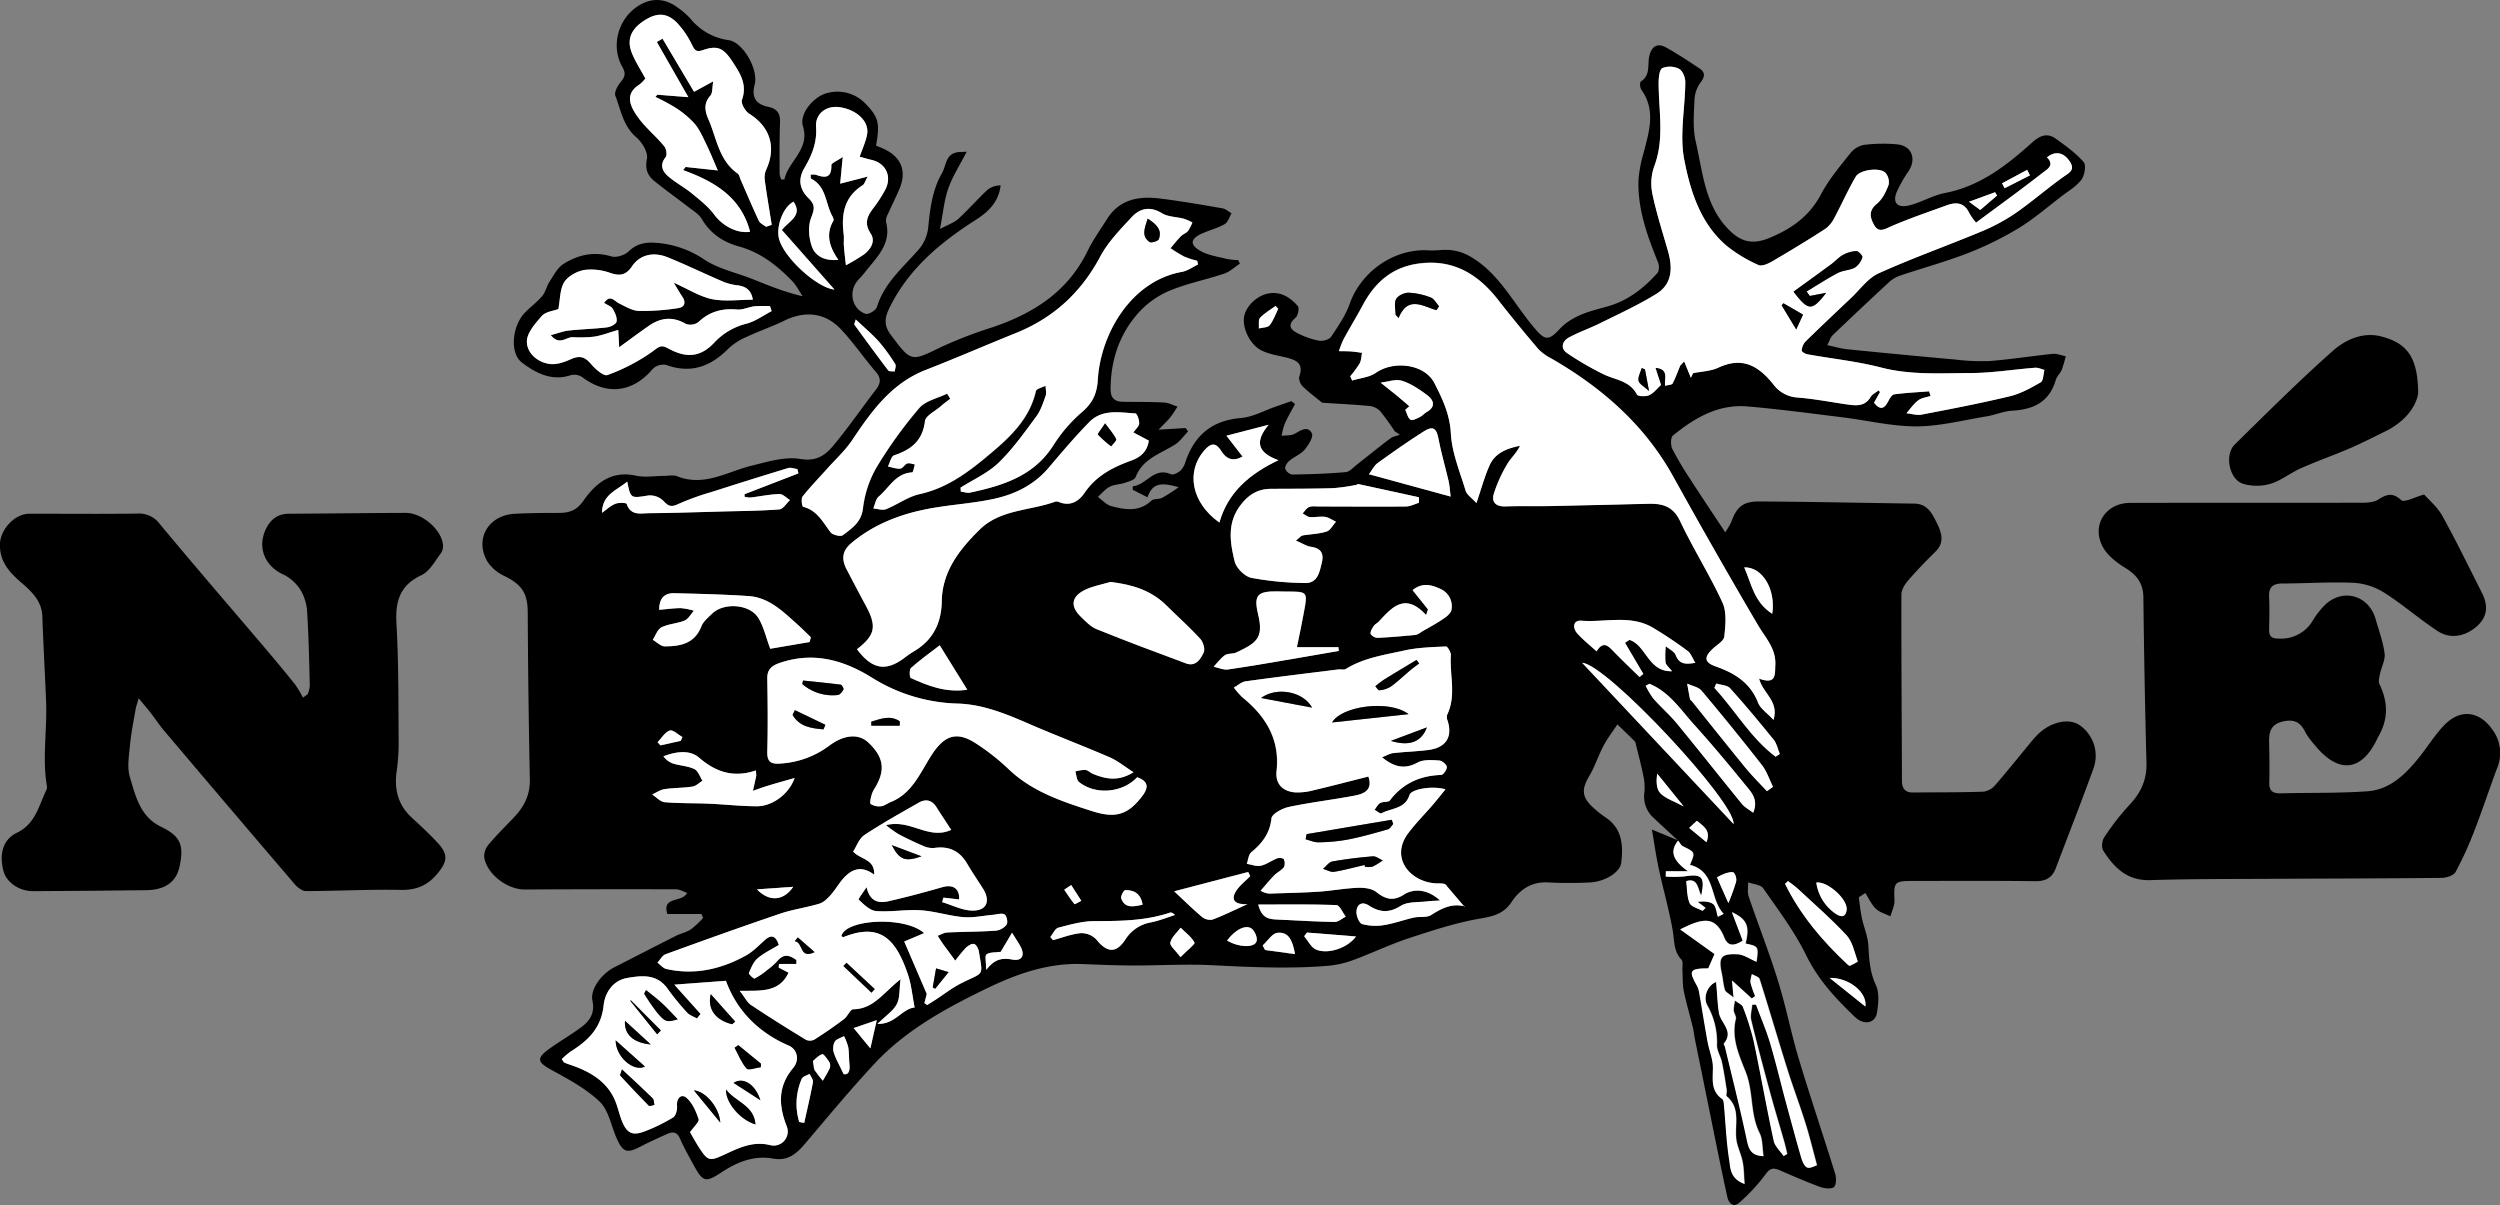 <svg id="Camada_1" data-name="Camada 1" xmlns="http://www.w3.org/2000/svg" viewBox="0 0 973.31 469.21"><rect x="0" y="0" width="973.31" height="469.21" fill="#808080" stroke="none"/><defs><style>.cls-1{fill:#fff;}</style></defs><path d="M-136.68,493.55c-3.12-2.89-6.26-5.75-9.35-8.67a11.21,11.21,0,0,1-3.79-10.27,21.13,21.13,0,0,0-.54-6.83c-.77-3.86-1.8-7.66-2.73-11.48a3.14,3.14,0,0,0-.47-1.41c-2.23-2.24-4.52-4.41-6.79-6.6-1.81,2.74-3.85,5.37-5.38,8.26-2.05,3.88-3.38,8.16-5.62,11.91-3,5.08-2.9,8.19,1.62,12.24a39.87,39.87,0,0,0,4.68,3.73c6.61,4.33,7,10.88,6.2,17.7-.45,3.79-6.49,7.46-12.29,7.68a155.76,155.76,0,0,1-15.88,0c-6.62-.45-11.24,2.63-14.63,7.74-3,4.49-7,5.43-12.09,6.31-9.42,1.62-18.65,4.64-27.78,7.65-7.4,2.44-14.46,5.86-21.79,8.56a37.84,37.84,0,0,1-9.68,2.18c-15,1.25-30,.54-45.08-.22-10.29-.52-20.64.14-31,.1-6.49,0-13-.3-19.47-.55-13.72-.52-26.13,4-38.18,9.9-15.61,7.59-30.82,16-42.79,28.81-9.39,10.08-18.18,20.71-27.1,31.21-3.3,3.89-6.72,6.86-12.33,5.83-7.49-1.38-14.05,1.3-20.13,5.29-6.25,4.1-7.28,3.94-10.94-2.83-1.82-3.36-3.75-6.68-5.25-10.18-1.19-2.8-2.92-2.85-5.18-1.82-3.33,1.52-6.68,3-9.92,4.69-5.69,3-7.2,2.49-9.8-3.52-2-4.7-3-10.54-6.42-13.81-5.23-5-12-8.64-18.42-12.16-6-3.27-6.43-4.69-.73-8.74,3.93-2.79,8.12-5.22,12-8.09,3.38-2.49,5.36-5.59,4.34-10.3-.93-4.34,3.34-10.36,8.49-13,8-4.08,15.91-8.17,23.89-12.19,1.93-1,4.15-1.42,5.93-2.58a36.63,36.63,0,0,0,4.76-4.42l-.6-1.58h-13.3c-2.19-7.08,5.69-4.25,7.68-8.21-1.56-.54-2.92-1.41-4.29-1.41q-29.48-.08-59,.08c-6.8,0-14.75-6.06-15.71-12.64a7.14,7.14,0,0,1,1.74-4.88c3.11-3.68,6.55-7.08,9.88-10.58,3.93-4.12,6.28-8.73,6.16-14.71q-.66-32.44-.82-64.9c0-7.5-2.16-10.93-9-14.3a16.1,16.1,0,0,1-6.65-5.58c-5.16-8.76.2-18.09,10.53-18.67,5.82-.33,11.66-.33,17.49-.36,3.88,0,6.75-1.08,9.22-4.61,4.86-6.95,10.94-12,20.55-9.87,3.5.75,7.3.08,11,.07,1.67,0,3.52-.44,5,.14,10.59,4.23,19.55-1.81,29.16-4.15,6.18-1.51,12.88-3.59,18.85-2.57,6.29,1.08,9.75-1.54,12.84-5.23,5.85-7,11-14.54,16.56-21.76,1.93-2.51,2.09-4.5-.09-7-4.64-5.41-8.68-11.38-13.57-16.55-6.14-6.49-13.92-7.24-21.94-3.34-4.77,2.32-9.82,4.05-14.62,6.3a24.13,24.13,0,0,0-7.05,4.46c-6.92,7.05-14.62,10.06-24.4,6.5a5.94,5.94,0,0,0-5.21,1.55c-7.75,9.23-17.91,10.45-27.51,3.17a5.56,5.56,0,0,0-4.46-.71c-7.39,2.46-13.56-.89-18.86-4.83-5-3.71-3.91-14.3,1-19.47,2.18-2.27,4.81-4.15,6.82-6.55,1.31-1.56,1.7-3.86,2.85-5.6,1.62-2.46,3.11-5.44,5.47-6.91,5.63-3.53,11.78-4.93,18.6-2.89,1.91.57,5.13-.47,6.65-1.91,3.12-3,6.47-3.69,10.49-3.4a38.23,38.23,0,0,1,19,6.52c5.55,3.66,12.54,5.12,18.86,7.63,6.14,2.45,12.25,5,19.45,6.67-1.36-2-2.46-4.28-4.13-6-5.86-6-12.29-11.09-20.64-13.38-6.09-1.67-11.12-4.94-14.47-10.68-1.18-2-3.57-3.36-5.52-4.88-4.28-3.32-8.72-6.46-12.93-9.87-2.73-2.21-3.72-4.7-2.93-8.72.49-2.48-1.87-6.42-4.12-8.34-5.14-4.38-6-10.57-8.18-16.21-.5-1.33.85-3.78,2-5.21,1.61-2,2.28-3.25.73-6-4.44-7.81-1.86-17.95,5.29-23.13,5.45-3.95,11.19-3.89,16.53.24a29.26,29.26,0,0,1,4.52,3.91,23.22,23.22,0,0,0,15.08,8.57c5.54.8,11.63,11.4,10.1,17.25-1.37,5.24.67,7.72,5.22,8.69,3.69.78,4.78,2.7,4.64,6.26-.25,6.6-.17,13.22-.16,19.83a7.89,7.89,0,0,0,.64,2.19,7.22,7.22,0,0,0,1.23,0c1.51-7.17,10-11.61,7.22-20.73-1.4-4.62,3.44-10.52,8.1-12.48a15.18,15.18,0,0,1,15.74,3.2c5.59,5.64,6.21,7.83,4.62,16.84,1.11.47,2.31.91,3.45,1.48,6.51,3.25,8.51,8.62,5.66,15.36-1.43,3.36-3.08,6.62-4.56,9.95a5,5,0,0,0-.68,2.84c2.3,8.72-3.74,13.9-8.23,19.74-.81,1.05-1.77,2-2.66,3-3.84,4.32-2.46,11.29,2.94,13.12,1.1.38,4-1.34,4.39-2.6,2.88-9.4,10.15-15.41,16.25-22.39a15.76,15.76,0,0,0,3.7-8.21c.76-7.49,1.51-14.76,5.39-21.54,1.73-3,1.3-7.36,6-8.16.76-.13,1.55-.1,3.64-.21-2.73,5.31-5.52,9.61-7.17,14.3-1.59,4.5-2,9.41-3.23,15.78,3.23-1.73,5.56-2.46,7.2-4,3.91-3.58,7.41-7.62,11.28-11.25a8.28,8.28,0,0,1,5.12-1.72c-.76,6.66-5,10.44-9.87,13.55-13.77,8.83-26,19-33.4,34.13-1.9,3.87-2.25,6.81.51,10.48,8,10.69,7.78,10.54,19.68,4.73a170.19,170.19,0,0,1,19.94-7.66c16-5.42,29.31-13.88,37-29.68,2.09-4.31,4.95-8.25,7.5-12.34,5.09-8.17,13-9.17,21.47-8,7.9,1,15.77,2.37,23.62,3.73,1.23.22,2.31,1.28,3.46,1.95-.87,1.44-1.41,3.46-2.69,4.2-2.71,1.55-5.85,2.33-8.74,3.61-4.6,2-5,4.41-.59,6.86,3.07,1.71,6.85,2.21,10.36,3.11a26.16,26.16,0,0,0,4.26.41l.64,1.39c-2,1.32-3.87,3.13-6.08,3.87-7.08,2.38-14.53,3.83-21.39,6.7A34.32,34.32,0,0,0-346.78,288c-7.48,8.35-10.85,18.51-10.88,29.78,0,3.46,1.6,4.85,4.79,4.9,5.33.08,10.66,0,16,.28,1.79.09,3.52,1,5.28,1.62-.95,1.4-1.82,2.88-2.88,4.2s-2.35,2.5-4.5,4.75l10.55-.64.91,1.36c-1.68,1.72-3.11,3.82-5.08,5.08-5.65,3.59-12.56,5.47-15.34,12.69-.44,1.13-2.7,1.7-4.23,2.22-1.87.63-4,.59-5.76,1.47s-3.15,2.61-4.7,4c1.74,1.24,3.32,3.09,5.26,3.6,5.34,1.39,10.78,2.38,15.53-2.1.93-.88,2.94-.5,4.24-1.14a73.38,73.38,0,0,0,6.42-4.13c-6.08-1.69-10.12-2.14-12.11,3.92l-5.75-2.92v-1.38c5.35-.43,8.12-7.62,14.89-4.68.91.39,2.76-.6,3.75-1.45A7.84,7.84,0,0,0-328.5,346c3.54-10.32,10.31-16.08,21.57-17,4.64-.38,9.1-2.92,13.64-4.48,2-.69,4-1.41,6-2.11l1.44,1.12c-1.33,2.55-2.79,5-4,7.66a28.3,28.3,0,0,0-1.23,4.73c1.67-.22,3.59,0,5-.74,2.42-1.32,5.12-3.35,6.78-.24.69,1.3-1.29,4.6-2.8,6.37s-4.12,2.78-6,4.37c-.85.71-1.79,2.21-1.57,3.06A3.74,3.74,0,0,0-287,351c7-.11,14-.33,20.91-.95,1.55-.14,3-1.9,4.43-3,4.29-3.34,8.5-6.79,12.84-10.06,1-.79,2.51-1,3.78-1.5l-2-1.33a92.37,92.37,0,0,0-5.68-7.86,6.92,6.92,0,0,0-4.21-2c-6.34-.59-12.71-.89-18.35-1.25-2.63-2.17-5.32-4.14-7.67-6.45-.86-.86-1.59-2.77-1.23-3.79,1.83-5.24-1.37-6.45-5.31-7.41-3.2-.78-6.58-1.29-9.47-2.74-4.47-2.24-7.45-8.71-6.73-13.06.69-4.13,5.05-8.34,9.57-9.11,4.81-.82,8.43,1.6,11.35,4.91.65.74.11,3.69-.83,4.49-3.58,3.05-1.85,4.86,1.15,6.29a30.48,30.48,0,0,0,8,2.72c1.46.25,3.89-.43,4.64-1.54,2.75-4.09,5.64-8.3,7.27-12.9,4.49-12.64,17.48-21.62,30.84-20.73,2.78.18,5.64-.43,8.4-.12a19.55,19.55,0,0,1,6.94,2.1c11.45,6.23,17.11,17.88,25,27.4,4.42,5.34,5.81,6.34,10.33,1.45,5.13-5.54,11.83-7.09,18.56-8.93,8-2.18,14.25-7,19.66-13.05.74-.83.8-2.91.33-4.07-4.19-10.33-8-20.75-7.67-32.1a50.42,50.42,0,0,1,2-10.58c2.12-8.33,4.89-16.6-.89-24.67-.55-.76-.64-2.89-.18-3.18,3.89-2.48,2.5-6.53,3.29-9.91.85-3.65,3.06-5.3,6.57-3.32,4.47,2.52,8.78,5.32,13,8.17,2.25,1.49,2.13,3.15.41,5.42a12.35,12.35,0,0,0-2.38,6.56c-.22,5.48-.74,11.19.47,16.43,2.86,12.33,3.58,25.69,13.75,35.18,4.33,4,8.71,4.94,14.88,2.4,8.91-3.67,15.73-8.59,20.29-17.26,3-5.65,7.25-10.65,11.25-15.7a8.94,8.94,0,0,1,5.24-3.28,59.64,59.64,0,0,1,13-.22c5.78.55,7.68,5.77,4.32,10.64a48.66,48.66,0,0,0-4.38,7.72c-1.85,4.15,0,6.55,4.62,5.44,4.79-1.14,9.21-3.92,14-4.84,13.7-2.63,24.09-10.76,34-19.67,3-2.7,5.87-3.91,9.24-1.48,3.83,2.76,7.77,5.57,10.82,9.08,1.06,1.21.39,5.16-.86,6.85-1.9,2.58-4.95,4.35-7.59,6.36C7.23,246.73,1.93,251.37-4,255a128.25,128.25,0,0,1-20,9.84c-8.65,3.36-17.66,5.8-26.47,8.77a12.38,12.38,0,0,0-4.22,2.59q-11,10.17-21.83,20.54c-.85.81-1.2,2.14-2.12,3.89,3.07.64,5.43,1.36,7.84,1.6q21,2.12,42,4a81.86,81.86,0,0,0,13.44.57c8.18-.64,16.31-1.95,24.48-2.78,1.65-.16,3.4.59,5.1.93a50.8,50.8,0,0,1-1.61,5.35c-.57,1.36-1.88,2.45-2.27,3.83-2.46,8.58-8.62,11.54-16.91,12-3.41.19-6.72,1.68-10.13,2.24-9.09,1.49-18.2,3.85-27.31,3.88-9.52,0-19-2.33-28.58-3.51-12.35-1.52-24.68-3.19-37.07-4.25-11.33-1-20.59,4.43-29,11.27-1,.77-1,3.79-.34,5.19a120.55,120.55,0,0,0,7.11,12c4.26,6.63,8.66,13.17,13.52,20.52a30.88,30.88,0,0,0,2.28-3.84c2.17-6,4.56-8.18,11-8.15,20.12.12,40.25.55,60.38.84,5.14.07,7,4,8.81,7.71s3,7.44-.63,11-7.26,7.31-10.62,11.2c-1.29,1.49-2.62,3.61-2.63,5.45-.06,24.16.14,48.33.21,72.49,0,3.09,1.21,4.66,4.39,4.62,9.14-.1,18.27,0,27.4-.33a7.35,7.35,0,0,0,4.54-2.57c4.7-5.39,9.15-11,13.72-16.51a39.62,39.62,0,0,1,3-3.34c4.9-4.73,11.79-6.26,15.92-3.6a14.48,14.48,0,0,1,5.71,16.67c-4.71,13.11-9.86,26.06-14.76,39.11-1.43,3.82-4,5.15-8.06,5.1-15.82-.21-31.65-.12-47.47-.09-7.42,0-7.58.38-7.3,7.6.08,2-1,4.13-1.58,6.19-1.92-1-4.2-1.55-5.68-3-1.72-1.66-2.75-4-4.09-6.11l-2.54,1.71c.38,2.63.62,5.3,1.17,7.89.77,3.66,2.35,7.23,2.56,10.9.3,5.31.56,10.32,2.93,15.38,1.4,3,1,7.22.42,10.73-.66,4.11-5,5.07-8.59,1.66-7.41-7.12-14.33-14.5-19-24.08-4.5-9.19-10.8-17.52-16.68-26-1-1.44-3.87-1.59-5.88-2.33,0,1.86-.35,3.88.22,5.57,3.72,11,8,21.77,11.41,32.82,3.11,10,5.1,20.41,8.12,30.47,4.49,14.92,9.51,29.69,14.12,44.58.5,1.62.47,4.39-.51,5.21s-3.67.54-5.31-.06c-5.3-1.95-10.5-4.2-15.68-6.46-2.47-1.08-3.85-1-5.68,1.64a70.53,70.53,0,0,1-10.12,10.91c-2.55,2.35-4.24-.21-4.67-2.16-2.68-12.12-5.07-24.32-7.55-36.49q-2.55-12.57-5.11-25.13c-.29-1.46-.41-3-.77-4.4-1.16-4.76-2.57-9.47-3.55-14.27-.52-2.61-.35-5.37-.51-8.06-.08-1.39.36-3.31-.38-4.09-3.07-3.22-2.7-7.16-3.36-11.08-1.39-8.13-3.71-16.1-5.44-24.18-1.09-5.07-1.81-10.22-2.71-15.38l10.31,4.27c-3.68,4.52-1.52,8.11,3.85,11.93h-8.63l-.06,2.06a46.89,46.89,0,0,0,7.31-.06c6.79-1.08,8.09.16,6.49,7.53-1.37-2.93-1.38-7.07-5.82-5.67.38,2.89.24,6,1.32,8.52.61,1.44,3.2,2.07,5,3,.13.07.63-.57,1.21-1.12l-3.12-2.37c2.17-.23,4.56-.26,6.07.89,1.18.9,1.27,3.24,1.84,4.94l2.26-1.13c-5.57-5.74-2.89-16.37-13.13-19.08,2.09-4.91,2.06-4.86-2.67-7.19C-135.6,495.38-136.06,494.31-136.68,493.55ZM-39,318.6l.56,1.79c-1.63.55-3.54.74-4.83,1.73-1.77,1.35-3.07,3.31-4.57,5,2,.21,4,.9,5.89.54,11.49-2.21,23-4.41,34.37-7.15,4.22-1,8.23-3.23,12-5.43,1.07-.62,1-3.17,1.47-4.83-1.21-.29-2.45-.92-3.63-.83-8.4.65-16.78,2-25.17,2.06-11.59,0-23.21.82-34.74-2.14-9.42-2.42-19.2-3.44-28.8-5.17-.83-.15-2.21-1-2.17-1.42a5.76,5.76,0,0,1,1.35-3.42c5.9-5.79,11.91-11.47,17.92-17.14,3.48-3.29,6.52-7.65,10.66-9.53,12.84-5.81,26.16-10.54,39.18-15.95a74.17,74.17,0,0,0,13.54-7.08c6.57-4.5,12.6-9.78,19.08-14.42,2.32-1.67,4.86-2.68,2.66-6.05-2.4-3.67-5.68-4.28-8.91-1.64,3.26,3.15-.2,4.83-1.83,6.11-8.21,6.42-16.66,12.52-25.78,19.29a24,24,0,0,1-2.62-3.69c-1.88-4.13-5-4.42-8.71-3.08-7.19,2.61-14.44,5.08-21.45,8.09-2.61,1.12-5,2.82-6.78-.21-1.51-2.6-2.62-5.57.88-8.39,2.17-1.75,3.61-4.73,4.64-7.45a5.46,5.46,0,0,0-1.32-4.75c-2.25-2.11-9.87-1.13-11.46,1.57-3,5.06-5.35,10.48-8.13,15.66a12.24,12.24,0,0,1-3.55,4.55C-86,259.66-93,263.88-100,268c-1.59.93-4.09,2.05-5.39,1.44A55.61,55.61,0,0,1-117.75,262c-10.26-8.69-14.17-21.27-16.56-33.51-1.9-9.68.32-20.13.4-30.25,0-1.78-1-4.42-2.4-5.17a8,8,0,0,0-6.51-.33c-1.18.61-1.46,3.71-1.47,5.69,0,10.87,2.36,21.79-1.71,32.56a19.88,19.88,0,0,0-.73,10.57c1.58,7.61,4,15,6.13,22.53,1.83,6.43,1.61,12.69-4.48,16.48-7,4.34-14.52,7.76-21.9,11.44-4,2-8.25,3.45-12.17,5.55-2.61,1.4-3.52,4.19-.83,6.07a117.39,117.39,0,0,0,14,8.16c4.59,2.35,10.39,2.48,13.24,8,.39.76,3.43.88,4.78.27,1.8-.83,3.15-2.67,4.61-4-.72-2.2-1.37-4.18-2.18-6.67,5.42.48,3.43,4.25,3.76,7,1.21-.34,2.61-.32,2.92-.88,1.19-2.22,2-4.63,3-7l1.52-1.59q1.31,3.18,2.59,6.36l.88-1.8c3.29-.67,6.86-.74,9.82-2.13,9.38-4.38,15.6-.73,21.35,6.41A12.71,12.71,0,0,0-90.07,321c6.39.5,12.72,1.75,19.07,2.66,3.52.51,7,.94,9.25-2.87.66-1.1,2.07-1.75,3.14-2.61.17.24.34.47.5.71l-2.3,4.1c2.29,2.93,3.91,2.5,5.41-.33.59-1.11,1.47-2.77,2.39-2.9C-48.1,319.17-43.53,319-39,318.6Zm-66.21,111.86c6.89,2.48,6.13-1.77,6.32-5.37.34-6.4-3.87-10.62-6.81-15.63q-16.8-28.57-32.85-57.59c-11.16-20.18-27.7-34.61-47.34-46a19.53,19.53,0,0,1-5.23-3.75q-8.1-9.48-15.79-19.31c-8.05-10.28-18-16-31.5-13.91-9.89,1.54-16.4,7.41-21,15.94-2.42,4.5-5.08,8.86-7.52,13.34a37.94,37.94,0,0,0-1.86,4.72c1.62,0,3.24,0,4.85.12,1.39.09,2.78.35,4.16.53-.29,1.39-.28,2.94-.93,4.13a44.23,44.23,0,0,1-3.67,5c.24.56.49,1.11.74,1.66,3.1-.95,6.68-1.21,9.2-3,6.93-4.84,18.95-3.52,22.83,4,3.08,6,6,12.13,6.4,19.53.4,7.57,3.54,15,5.78,22.44.46,1.5,2.24,2.6,4.18,4.73,1.92-5.61,3.15-10.36,5.16-14.78,2.18-4.8,6.77-6.57,11.81-7.53-1.32,2.83-3.61,4.75-5,7.18a55.43,55.43,0,0,0-5.16,11.44c-1.06,3.47.91,5.15,4.65,5,5.47-.2,10.95,0,16.42-.13q19.47-.39,38.94-.9c5.44-.14,9.69.85,12.46,6.69,5.11,10.79,11.57,21,16.54,31.8,1.73,3.75,1.16,8.82.7,13.18-.18,1.74-2.87,3.26-4.5,4.79-3.53,3.31-3.28,5.31,1.24,6.9,7.33,2.59,13.39,6.34,16.42,14.11.91,2.31,3.48,4,6,6.67C-97.42,439.21-103.52,436.41-105.19,430.46ZM-416.08,356.1l.17,1.52c1.22.14,2.5.62,3.63.38,12.85-2.76,25-6.49,32.62-18.75a57.36,57.36,0,0,1,11.07-12.72c4-3.48,5.65-7.11,6-12.4,1.05-17.75,12.84-38.49,32.79-42.07,2.18-.4,4.17-1.9,6.25-2.88-.11-.48-.23-1-.34-1.43a36.82,36.82,0,0,1-5-1.6,59.7,59.7,0,0,1-5.39-3.29c1.31-1.55,2.55-3.18,4-4.63.8-.82,2.07-1.2,2.79-2.06a16.22,16.22,0,0,0,1.73-3.34,23.69,23.69,0,0,0-3.32-1.45c-2.85-.75-6.15-.68-8.53-2.14-4.59-2.82-8.54-1.94-11.71,1.46-4.49,4.82-9.27,9.72-12.32,15.44-7.47,14-18.23,23.87-32.86,29.76-11.7,4.7-23.27,9.74-35,14.32-13.41,5.21-21.16,16.07-28.73,27.38-2.71,4.07-6.45,7.45-9.74,11.13s-6.58,7-9.55,10.8c-.65.84-.2,3.93.23,4,5.49,1.38,7.65,6,10.68,9.92.82,1.06,3.92,1.79,4.78,1.13,3.44-2.64,7.11-4.94,7.8-10.29a41.84,41.84,0,0,1,5.11-15.8,171.39,171.39,0,0,1,16.83-23.33c2.46-2.88,7.19-3.83,10.89-5.65l1.22,2c-1.18.93-2.4,1.8-3.52,2.78-2.24,2-6.07,3.77-6.33,6-.91,7.65-5.39,11-12,13.25-1.16.4-1.63,2.85-2.42,4.35,1.6.32,3.23.95,4.8.82.95-.08,1.69-1.66,2.71-2,.85-.29,2,.22,3,.38-.36,1.08-.67,3.08-1.08,3.1-6.41.31-8.95,6-13,9.39-1.17,1-1.44,3.07-2.12,4.64,1.66.13,3.54.84,4.93.29,4.45-1.77,8.52-4.87,13.09-5.87,11.06-2.42,19.55-9,27.76-15.95,7.72-6.49,15.11-13.56,17.5-24.16.22-.93,2.46-1.4,3.77-2.09,0,1.31.47,2.76.06,3.91-1,2.79-1.94,5.76-3.67,8.08-4.62,6.2-9.15,12.62-14.67,18C-405.46,350.44-411.1,352.93-416.08,356.1Zm186.67,160.73c-2.24.14-3.48.15-4.7.31-3.61.49-7.84,0-10.65,1.79-4.6,2.9-8.21,2.55-12.4-.14-2.72-1.74-4.73-.47-4.83,2.47-.06,1.63,1.05,4.39,2.2,4.74a19.66,19.66,0,0,0,8.44.42c3.94-.62,7.74-2,11.65-2.93,2.25-.51,5,.09,6.78-1,4.13-2.65,8.13-4.71,13.17-3.32,0,0,.18-.5-.09.24l-7-8.22c-.48-1-1.77-1-3.07-1-10.52.15-19.53-9.59-11.83-19.7,2.89-3.79,6.27-7.21,9.39-10.83,1.65-1.92,3.23-3.91,5-6.09-4.83-1.51-13.26-.17-14,2.2-1.71,5.49-7.1,5-10.88,7.11-.51.28-1.8-.86-2.73-1.35.72-.91,1.27-2.13,2.2-2.65,1.11-.61,3.16-.16,3.76-1,5.07-6.66,11.76-9.65,20-9.93.83,0,2.32-2.22,2.16-3.19s-1.94-2.38-3.07-2.43c-2.78-.14-6-.43-8.3.81-5.15,2.82-9.24,1.67-13.84-2.07,1.68-.65,3-1.46,4.34-1.61,4.6-.53,9.26-.64,13.84-1.25,6.73-.9,9.31-5.07,7.36-11.35a3.61,3.61,0,0,1-.19-2.31c3.64-7.51.94-15.42,1.45-23.11.08-1.18-1.27-3.53-1.88-3.5-5.45.25-11,.4-16.29,1.58-7.73,1.72-15.74,2.83-22.7,7.17-.74.46-2,.07-3,.2-12,1.5-24.05,2.95-36.05,4.62-1.6.22-3,1.58-4.56,2.42a29.85,29.85,0,0,0,3.38,3.85c9.1,7.39,14.58,16.35,13.26,28.6-.52,4.83,2.05,7.88,7.12,8.36a23.43,23.43,0,0,0,7.36-.85c7-1.65,14-3.5,21.26-5.31,1.8,5.24-1.71,6.73-5.4,7.43-8.49,1.62-17.11,2.61-25.56,4.4-2.56.54-6.59,2.7-6.77,4.45-.63,5.9-3.64,9.68-7.86,13.2-1.08.9-1.2,3-1.75,4.5,1.83.29,3.77,1.11,5.46.73,2.21-.48,4.17-2,6.34-2.86.76-.29,2.38-.12,2.59.32a3.62,3.62,0,0,1,.07,3.11c-1,1.28-2.63,2-3.78,3.19-1.85,1.89-3.52,4-5.27,5.95a6.57,6.57,0,0,0,4.13,1.13c6.14-.22,12.29-.32,18.42-.73,5.09-.34,10.15-1.31,15.25-1.51,2.41-.09,5.43.24,7.19,1.63,3.64,2.88,6.7,3.61,10.8,1S-233.82,512.71-229.41,516.83Zm-193.35-1.12-.42,1.79c3.81,1.15,7.58,3.12,11.43,3.28,5.86.24,7.57-3.66,4.4-8.62-2.06-3.23-4.21-6.39-6.15-9.69-2.85-4.85-6.94-6.84-12.52-6.09a8.33,8.33,0,0,1-4.15-.59c-3.41-1.43-6.75-3-10-4.74a46.38,46.38,0,0,1-4.88-3.51c9.59-2.49,16.44,5.88,25.39,1.83-2-3.13-3.93-5.95-5.73-8.81s-4.17-3.33-6.86-1.8c-7.15,4.08-14.36,8.09-21.21,12.62-2.06,1.37-3,4.38-4.38,6.43,2.93,3.22,8.41,2.75,8.19,9-4.93-3.67-8.59-2.17-11.71,1.14-1.92,2-3.29,4.59-5.16,6.69-1.23,1.39-2.75,2.94-4.43,3.45-5.06,1.54-10.38,2.23-15.38,3.93-14.91,5.06-29.73,10.38-44.53,15.77-1.28.47-2.12,2.16-3.17,3.28,1.14.84,2.18,2.16,3.44,2.45,11,2.49,21.38.09,31.06-5.27,2.68-1.49,4.9-3.84,7.23-5.92,2.67-2.4,4.34-1.71,5.53,1.83-2.78,1.7-5.83,3.13-8.3,5.24-1.6,1.38-2.51,3.68-3.36,5.72-.16.37,1.86,2.29,2.22,2.12a26.52,26.52,0,0,0,4.82-3.26,27.16,27.16,0,0,0,4.09-3.61c2.6-3.08,4.94-2.06,7.36-.33v1.53h-6.72l-.18,1.41,3.85,2c-3.63,7.89-11,6.95-19,7.07,2,2.56,2.9,4.5,4.41,5.51,7,4.67,14.16,9.14,21.35,13.53A3.77,3.77,0,0,0-473,571q5.94-3.79,11.57-8c1.4-1,2.39-3.8,3.59-3.81,7.95-.1,11.7-6.45,18.41-11.69-.53,4-.19,7.29-1.47,9.69-1.42,2.66-4.32,4.54-7.52,7.7,7,.17,9.45-5.87,14.47-6.39-.92-4.71-1.28-8.89-2.58-12.75-4.7-14-10.91-20.37-25.13-14.65-.19.07-.54-.26-.81-.41,1.58-6.64,24.83-7.82,32.21-1.14L-438,532.8l8.78,20.44-.93,3.54,1.07.77c1-.62,2-1.24,3-1.88,3.45-2.24,6.73-4.83,10.39-6.67,8.82-4.43,8.37-2.3,6.76-12.23-.19-1.14-1.08-2.83-1.93-3s-2.44.77-3.28,1.63a58.49,58.49,0,0,0-4,4.89c-1.9-2.61-3.4-4.61-4.85-6.64-.71-1-1.35-2-2-3.07,1.26-.45,2.5-1.22,3.77-1.28,6.28-.3,12.59-.27,18.86-.7a6.24,6.24,0,0,0,4.23-2.38c.57-.83,0-3.45-.79-3.93-1.09-.65-2.94,0-4.47.13-3.85.33-7.75,1.23-11.55.91-5.59-.48-11.07-2.3-16.66-2.67-5.75-.37-11.61.75-17.35.3-2.42-.19-4.81-2.58-6.77-4.43-.27-.26,2-3.19,3.05-4.88,1.32,5.78,4.8,6.33,8.6,5.47,7-1.6,14-3.48,20.95-5.47,4.06-1.16,6.69.5,6.51,4.79Zm75.44-46.86c-5.66,6.09-16.22,7-22.66,1.86-1-.77-1-2.71-1.46-4.1a13.72,13.72,0,0,1,3.89-.62c1.07.12,2,1.15,3.07,1.58,4.85,1.94,9.72,3.06,15.69-.68-3.51-2.24-6.17-4.47-9.22-5.79-10.34-4.47-20.88-8.47-31.22-12.94-9-3.9-18-7.68-28-8a66,66,0,0,1-33.32-10.05c-11.09-6.89-22.67-10.17-35.59-5.9-3.08,1-5.3,2.34-5.22,6.2.19,9.49.29,19,0,28.47-.1,4,1.45,4.92,5,4.63a35.09,35.09,0,0,0,18.95-6.83c6-4.53,11.68-4.9,15.44-1.31,6,5.68,6.69,10.69,2.55,17.59a10.53,10.53,0,0,0-1.3,2.68c-.31,1.22-.87,3.21-.34,3.64a6.08,6.08,0,0,0,4.07.84c1.24-.13,2.37-1.1,3.6-1.59,8.49-3.35,11.59-11.52,16-18.34,5.06-7.83,9.92-9.44,17.64-4.27a86.66,86.66,0,0,1,12.1,9.54C-388.4,474.4-376.8,478.21-365,482c9,2.9,13.95,1.71,19.63-5.75C-343,473.11-342.6,470.55-347.32,468.85Zm-174.07,138.2c1,1.75,2.21,3.93,3.54,6,3.45,5.37,4.22,5.27,10,2.59,5.47-2.53,10.91-5.22,17.54-3.62a5.47,5.47,0,0,0,6.6-7.15c-3.2-8.1-3.66-15.58,2.42-22.84,2.7-3.21,1.54-7.34-1.67-8.72-12-5.17-20.34-13.84-24.49-25.24l-20.08,1.5L-517.29,561l-1.43,1.77c-1.28-.73-2.84-1.21-3.78-2.25a98.47,98.47,0,0,1-7.57-9.25c-4.13-5.85-9.84-5.29-15.73-4.28s-8.76,6.11-9.23,10.6c-.94,8.95-6.11,13.84-12.91,18.09a29,29,0,0,0-3.4,2.93c.64.85.79,1.25,1.05,1.36,1.07.44,2.18.79,3.27,1.18,7.79,2.8,14.36,7,17.11,15.37.67,2,1.2,4.16,2,6.17,1.89,4.76,4.11,5.88,8.91,4a67.32,67.32,0,0,0,11-5.39c1.07-.66,1.68-3,1.54-4.49-.29-3.18,1.8-4.74,3.59-3.24,2.35,2,3.8,5.34,4.81,8.39C-517.71,603-519.88,604.86-521.39,607.05Zm65-188c5.86,7.86,11.25,8.77,18.41,3.37a40.64,40.64,0,0,1,3.71-2.55c7.44-4.39,10.71-11,10.85-19.5.19-11.74,7-20.28,14.76-27.9,8-7.89,19.62-7.3,29.48-10.91a2.3,2.3,0,0,1,1.46.19c4.4,1.78,7.71-.36,9.92-3.63,4.48-6.61,11-9.95,18.13-12.52,3.7-1.33,6.24-3.57,6.86-7.77l-6-3.18c.94-1.39,2.2-2.43,2.25-3.52.06-1.33-.83-3.84-1.44-3.88-6.25-.4-13-1.77-18,3.37-5.55,5.68-10.71,11.76-15.85,17.82-5.66,6.68-13.15,10.3-21.33,12.07-9,1.94-18.31,2.31-27.3,4.23-10.27,2.19-19.94,6.12-28.17,13-3.61,3-3.85,6.33-1.82,10.19,2.48,4.71,4.94,9.43,7.47,14.11C-448.61,410.09-449.24,413.48-456.39,419Zm-35.42-164.47,2.22-.79c-.93-5.86-1.94-11.72-2.74-17.6a7.91,7.91,0,0,1,.68-4.08c3.91-8.69,1.34-16.55-6.68-21.55-1.56-1-3.33-4.05-2.85-5.4,2.16-6.06-.73-10.38-3.76-15-3.41-5.17-5.73-6.38-11.49-4.37-2.79,1-3.24-.23-4.31-2.28A33,33,0,0,0-526.6,175c-4.1-4-8-3.85-13.07-.42-4.84,3.28-6.41,7.25-4.33,12.42,1.35,3.34,3.38,6.41,5.22,9.82a13.69,13.69,0,0,1-2.32,2.37c-5.12,3.24-4.17,7.24-1.47,11.4a35.61,35.61,0,0,0,3.68,4.7c2.47,2.7,5.23,5.15,7.51,8,.77,1,1.13,3.34.51,4.12-2.41,3-1.32,5.5.91,7.44,2.85,2.49,6.29,4.28,9.23,6.68,3.09,2.53,6.36,5.08,8.71,8.24,3.19,4.28,8.79,7.51,14,6.73-3.44-13.39-13.84-19.59-26.06-24l.94-1.23,12.56,1.35c-1.78-4.11-3-7.12-4.39-10s-2.64-5.81-4.62-8.17a36.37,36.37,0,0,0-7.5-6.28,77.39,77.39,0,0,0-7.79-4.17l.75-.86,12.08.95c-4.6-8.07-8.43-14.77-12.26-21.48l2.2-1.3L-519.8,202c2.26-1.23,4.48-2.43,7.47-4.07-.44,2.47-.19,4.56-1.12,5.57-2.79,3-2.08,6.17-.74,9.23,3.2,7.31,4,15.92,11.34,21.07.69.49.88,1.71,1.27,2.61,2.31,5.28,4.52,10.59,7,15.8C-494.15,253.2-492.77,253.77-491.81,254.54Zm-80.85,32c-1.91.73-4.92,1-6.37,2.64-2.6,2.93-6,6.72-5.88,10.09.08,4.43,4.19,8.05,9,8.66,2.57.31,5.53-.71,8-1.82,3.25-1.48,5.41-1.2,7.81,1.65,1.7,2,5.07,5,6.5,4.48A72.86,72.86,0,0,0-535.83,303c2.41-1.81,3.19-2.63,5.94-1.12,7.25,4,12.73,3.38,18.05-2.34a25.6,25.6,0,0,1,12.66-7.33c3.39-.94,6.41-3.19,9.59-4.84l-.63-1.93a52.86,52.86,0,0,0-6,.05c-2.3.27-4.6,1.46-6.82,1.27-5.83-.53-10.75.79-15.09,4.91a5.24,5.24,0,0,1-4.86.68c-5.13-3-9.83-2.44-14.45.78-4.09,2.85-8.08,5.84-11.51,8.32-.08-1.6-.22-4.22-.36-6.75-3.68,1.06-6.47,2.17-9.37,2.62a52,52,0,0,1-8.47.21c-2.45,0-5.13,3.35-8.42-.81,2.93-.78,4.93-1.58,7-1.79,5-.53,10-.64,14.91-1.24,1.37-.16,3.54-1.3,3.7-2.26.26-1.54-.61-3.47-1.49-4.93-.58-1-2-1.44-3.37-2.33,2.43-3.46,3.93-.74,5.73.14,2.52,1.23,5.18,2.89,7.83,3a90.85,90.85,0,0,0,15.25-1.1c2.48-.33,3.2-2.13,1.65-4.43-1-1.48-1.87-3-3.35-5.47,5.8,2.59,10.16,5.44,14.91,6.4,5.07,1,10.5.22,15.88.22-.54-3.56-2.57-5.19-6-5.6a21,21,0,0,1-5.74-1.49c-7.17-3.07-14.2-6.5-21.43-9.42-5.61-2.27-10.86-.95-13.83,3.47-2.28,3.4-4.62,3.93-8.42,2.65a21.77,21.77,0,0,0-10.19-1.18c-2.85.5-6.3,2.38-7.79,4.72C-572.07,278.79-571.91,282.67-572.66,286.58Zm450.74,262c.39,3.87.63,7.92,1.25,11.92s6,7.23,1.91,12c-.16.19.34.89.46,1.37,2.86,12,5.9,24,8.45,36,.76,3.61,1.53,6.26,6.51,6.49-.52-3.29-.29-6.53-1.54-9-3.75-7.44-2.3-15.85-5.35-23.61-2.47-6.31-5.79-13.29-3.89-20.83.24-1-.75-2.2-.85-3.34a19.08,19.08,0,0,1,.55-3.84c1.48,1.16,2.77,1.66,3.08,2.51a101.32,101.32,0,0,1,4.17,13.15c2.75,12.95,5,26,7.84,39,.46,2.14,2.52,4,3.84,5.91l1.39-.83c-.39-1.56-.73-3.14-1.17-4.69-1.79-6.28-3.7-12.53-5.42-18.83-2.58-9.5-5.13-19-7.45-28.58-.45-1.86.24-4,.4-6l1.52,0c1.83,4.94,3.94,9.81,5.45,14.85,2.22,7.43,4,15,6,22.49,2,7.26,3.89,14.52,6,21.74.45,1.58,1.17,3.7,2.38,4.28s3.08-.65,3.86-.86c-1.66-6.12-2.94-11.45-4.59-16.66-2.17-6.91-4.75-13.69-6.92-20.6-3.68-11.72-7.12-23.51-10.83-35.22-.28-.87-2-1.3-3-1.94-.19,1.15-.69,2.37-.48,3.44a36.43,36.43,0,0,0,1.79,5.14l-1.33.94-7.69-7c.22,2.35.35,3.71.62,6.65-1.89-1.59-3.14-2.13-3.41-3-.65-2-.74-4.21-1.2-6.3-1.39-6.36-.44-7.87,6.1-7.58,2.52.11,5,1.91,7.43,2.93.77-6,.77-6-4.29-7.11,1.69-6.84.51-9.44-5.29-12.21l4.21,11.11c-3.19,2-5.7,2.46-7.18-1.19-3.49-8.57-8.23-7.73-17.17-3.2l13.38,9.58c-1.06,2.42-1.77,4.06-2.45,5.6-7.25,0-7.74.85-4.37,6.78a8.78,8.78,0,0,1,.87,2.77c1.1,6.35,2.1,12.73,3.26,19.07.61,3.36,2.08,6.68,2.07,10,0,4.56-.91,9,3.58,12.2.52.36.64,1.46.71,2.25.64,7.06.91,14.19,2,21.18.5,3.24.14,7.53,6,9.66-.27-3.36-.26-6-.74-8.49s-1.6-4.91-2.22-7.41c-1.5-6,2-13.15-4-18.22-.4-.33.08-1.6,0-2.4-.58-3.66-1.12-7.32-1.89-10.94-.48-2.24-2-4.42-1.92-6.6a29.06,29.06,0,0,0-3.63-15.25C-127.33,554.24-124.94,549.64-121.92,548.56ZM-237.61,362v-2.16q-11.81-2.58-23.6-5.14c-.27-.06-.61.28-.92.33a73.5,73.5,0,0,1-8.79,1.25c-8.13.24-16.27.22-24.4.28-5.28,0-9,2.52-12.06,6.75-5,6.86-3.72,14.31-2,21.48.63,2.6,3.92,5.88,6.51,6.42a121.28,121.28,0,0,0,20.8,2c5,.17,5.71-4.16,6.62-7.89s-.35-5.66-4.25-6.21c-1.76-.25-3.4-1.37-5.85-2.41,1.44-1.11,2-1.87,2.66-2,3.1-.56,6.34-.58,9.29-1.52,1.48-.47,2.46-2.5,3.67-3.82-1.41-.66-2.76-1.67-4.24-1.89-1.93-.28-4,.24-5.94.07-1-.08-1.88-.92-2.82-1.43.83-.85,1.52-2.07,2.53-2.47,1.17-.46,2.62-.22,3.95-.22,11.27,0,22.54.08,33.81,0C-240.95,363.37-239.28,362.46-237.61,362ZM-452.22,235c-1,1.84-1.3,2.94-2,3.37-7.23,4.59-8.35,11.43-7.36,19.15.18,1.47-.05,3,.07,4.49.2,2.51.52,5,.79,7.51a73.35,73.35,0,0,0,6.95-4.16c2.72-2,4.69-5.14,2.69-8.19-2.6-4-1.37-6.71,1-9.84a53.13,53.13,0,0,0,4.61-7.09c2.81-5.27.34-10.49-5.38-11.76-1.57-.36-3.12-.84-4.51-1.22,1.08-3.18,2.41-5.92,2.9-8.8.86-5-4.22-9.67-11-10.51-4.86-.6-9.25,2.52-8.88,7.74.43,6.12-1.73,11.15-4.56,16-2.72,4.64-1.63,8.52,1.64,11.74,2.7,2.66,2.24,4.32,1,7.61s-.92,7.73.27,11.13c1.23,3.55,4.67,5.79,10.33,5.24-3.56-5.11-5-10-1.93-15.22.24-.4-.14-1.32-.45-1.87-2.68-4.85-2.27-11.45-8.2-14.48-.23-.12-.15-.86-.24-1.57a6.76,6.76,0,0,1,2,0c3.58,1.27,6.24,1.47,6.09-3.71,0-.81,2.25-1.68,4.44-3.21-.43,4.44-.68,7-1,10.4Zm94.48,157.81c-3.43,1.05-7.1,1.64-10.23,3.26-5,2.6-5.36,6.32-1.31,10.25,1.89,1.83,3.86,3.95,6.21,4.89,11.51,4.64,23.14,9,34.78,13.31,3.78,1.4,5.67-1.69,6.87-4.23.63-1.32-.21-4.12-1.35-5.36-4.15-4.51-8.75-8.6-13.11-12.93C-341.88,396-349.31,393.81-357.74,392.82Zm72.62,25.39c1-4.94,1.94-9.24,2.76-13.56,1.53-8.13,1.51-8.13-6.88-8.12-1,0-2,0-3-.06-8.25-.14-9.76,1.29-7.86,9.23,2.21,9.17-1,11-8.67,14.59-1.32.62-3.18.26-4.31,1-1.69,1.18-2.95,3-4.4,4.5,1.86.39,3.81,1.33,5.57,1.07,9.34-1.36,18.64-3,28-4.6,5-.85,10.1-1.74,15.15-2.62-.05-.49-.1-1-.16-1.48Zm-189.7-2c.15-.63.3-1.25.46-1.88-1.75-1.67-3.45-3.39-5.25-5-5.59-5-11-10.49-19-11-9.61-.65-19.25-.87-28.88-1.11-3.67-.09-5.87,1.75-5.9,6.46,3-.25,5.71-.66,8.45-.65a25.92,25.92,0,0,1,5.06,1c-1.18,1.32-2.12,3.2-3.6,3.82-2.88,1.2-6.27,1.28-9,2.65-1.56.77-2.3,3.18-3.41,4.86,1.56.89,3.12,2.55,4.68,2.55,6,0,11.6-1,14.23-7.75.74-1.89,2.6-3.42,4.13-4.93,4.56-4.46,14.61-3.86,18,1.53,2.11,3.31,2.95,7.43,4.7,12.08ZM-306.28,344c-3.76,2.06-6.26,1.08-8.27-2.14s-3.83-3.45-6.56-.34c-7.24,8.23-5.21,20.37,5.81,28.17,3.26-11.54,11.41-18.77,23-24.28-8.35-3-9.21-7.32-3.82-13.79l-16.44,4.26C-310.3,338.78-308.41,341.23-306.28,344ZM-495.77,466.21c-8.58,2.9-15.49.73-22.13-5-3.64-3.13-9.05-2.35-13.85-.5a7.82,7.82,0,0,0,3.93,2.87c2.7.8,5.68.91,8.15,2.11,1.44.7,2.11,3,3.12,4.53-1.28.79-2.49,2.06-3.86,2.27-3.6.54-7.29.44-10.89,1-1.68.25-3.23,1.36-4.83,2.08,1.61,1,3.16,2.83,4.86,3,5.69.5,11.43.33,17.15.58,6.27.26,12.53,1,18.79,1,6,0,12.52-4.74,14.64-11-3.93,1.12-7.15,2-10.34,3-2,.6-3.93,1.34-5.89,2,.43-1.93.88-3.86,1.29-5.79A12.49,12.49,0,0,0-495.77,466.21Zm-59.87-100.32c1.71-1.21,3.28-2.75,5.17-3.52,1.32-.54,4.25-.46,4.43.05,1.62,4.75,5.52,3.63,8.8,3.6,9.41-.09,18.83-.4,28.24-.66,7.47-.2,15-.24,22.4-.82,1.47-.12,2.76-2.37,4.13-3.64-1.36-.82-2.74-2.38-4.08-2.34-3.76.11-7.49.91-11.24,1.36a10,10,0,0,1-2.33-.29l-.05-1,21-8.12-.43-1.67c-1.2-.15-2.53-.71-3.59-.39q-14.87,4.5-29.65,9.28a101.23,101.23,0,0,0-13.08,4.71c-2.7,1.3-3.9.93-5.83-1.22a7.52,7.52,0,0,0-5.81-2.1c-6.93,1.1-6.9,1.32-8.28-5.39C-550,357.24-555.61,358.78-555.64,365.89Zm398.26,50.62,1.75-1.13c6.59,2.17,7.27,12.52,16.57,12.21-1.15-1.5-2.39-2.41-2.55-3.48a36.45,36.45,0,0,1,.1-6.26c1.33,1.14,3.31,2,3.87,3.47,1.38,3.56,3.79,3.63,7.64,3-1.16-1.85-1.74-3.71-3-4.63a159,159,0,0,0-13.62-9.1c-8.76-5.1-18.51-1.93-27.78-2.67-3.2-.26-3.49,2.81-1.52,5,2.17,2.42,4.78,4.47,7.48,6.93,2.29-3.78,4.12-2.54,6.16-.43,3.44,3.56,7,7,10.58,10.44l1.44-1.25Zm-67.89-56.93c-.28-2.19-.37-4.11-.79-5.95-1.28-5.58-2.9-11.09-4-16.71-.75-3.92-2.07-5-5.65-2.73-6.15,3.88-12.1,8.08-18,12.33-1.33,1-2.11,2.68-3.39,4.36Zm-8.82,43.93c-.24.74-.49,1.47-.73,2.21-8.1-8.79-13.16-3.16-18.26,2.39-.67.73-1.68,1.19-2.21,2s-1.37,2.2-1.09,3a3.38,3.38,0,0,0,2.75,1.48c4.95-.22,9.89-.67,14.83-1.14a5.89,5.89,0,0,0,2.08-1.12c2.86-1.67,5.79-3.23,8.53-5.08,1.31-.88,3-2.18,3.23-3.51a7.33,7.33,0,0,0-4.32-8.19c-3.45-1.64-7.05-2.57-10.8.48Zm60,20.78,58.95,62.77C-114.36,478.5-164.48,424.83-174.07,424.29Zm26.19,8.17-1.44.8a31.43,31.43,0,0,0,3,5c2.95,3.35,6.37,6.31,9.2,9.75,8.51,10.35,16.8,20.87,25.26,31.25,1,1.27,2.64,2.09,4.38,3.43,2.18-5.19-.81-8.09-3.07-10.86-6.48-8-13.06-15.85-19.94-23.47C-135.75,442.52-140.16,435.61-147.88,432.46ZM-303.3,507.35l-.79-1.66-28.82,7.53c4.41,4.1,7.52,7.21,10.89,10a5,5,0,0,0,4.06,1c4.17-1.53,8.17-3.52,13.58-6-5.54.24-6.33-2.07-4.45-5.08C-307.44,511-305.17,509.28-303.3,507.35Zm201.19-33.07,2.33-1.7c-1.4-2.83-2.37-6-4.27-8.42q-11.48-14.73-23.52-29c-1.23-1.45-3.71-1.85-5.61-2.73.36,2,.7,4.05,1.11,6.06,0,.27.47.46.68.72,6.95,8.65,13.84,17.37,20.88,25.95C-107.9,468.35-104.92,471.24-102.11,474.28Zm-279,56.79c.36.4.72.81,1.09,1.21,3.6-1,7.16-2.4,10.82-2.72a8,8,0,0,1,6.05,2.49c4.13,5.15,7.68,5.45,11.26,0a14.75,14.75,0,0,1,10-6.69c3.16-.65,6.21-1.89,9.31-2.86-.74-.8-1.41-1.1-1.93-.93-9.57,3.2-19.43,3.29-29.39,3.3-4.7,0-9.45,1.35-14.06,2.56C-379.28,527.76-380.1,529.81-381.13,531.07Zm287.21-21.81-1.16,1.13c6,12.14,14.58,22.31,24.49,31.53.22.21.7.43.89.33,1-.53,3-1.5,2.91-1.71-1.26-3.48-2-7.57-4.37-10.14-5.9-6.41-12.55-12.13-18.93-18.09C-91.28,511.2-92.64,510.27-93.92,509.26Zm-330.27-91.78c-4,3.07-7.75,5.75-11.19,8.81-.7.63-.59,3.7-.09,3.93,6.71,3,13.54,5.79,22,4.57Zm124,100.93c1.4,5.54,4.43,5.7,7.45,5.84,7.44.35,14.88.82,22.32.94,1.42,0,2.86-1.34,4.29-2.06-1.2-1.58-2.36-4.47-3.63-4.51C-279.63,518.24-289.53,518.41-300.18,518.41Zm201.41-57.56,1.61-1.06c-.77-1.86-1.15-4-2.36-5.52-5.49-6.82-11.09-13.57-17-20.08-1.1-1.23-3.55-1.24-5.38-1.82l-.73,1.69C-114.48,442.84-108.48,453.54-98.77,460.85ZM-241.36,324.41l-1.57,1.39c.65,1.36,1,3.21,2.06,3.88.75.47,2.57-.58,3.8-1.17.88-.42,1.52-1.31,2.38-1.79,3.74-2.1,2.92-4.67.27-6.65-3-2.25-6.31-4.49-9.84-5.59-2.44-.76-5.49.43-8.27.75,2.12,1.69,4.25,3.35,6.34,5.06C-244.55,321.63-243,323-241.36,324.41ZM-465.15,279l-20.5-23.23c2.9-3.59,8.23-5.59,4.55-11-3.9,1.9-6.77,9.25-5.72,14.16C-485.27,266.14-472.19,278.29-465.15,279Zm365.08,126.22c1.44-9.47-3.78-18.27-10.9-18.07C-108.13,393.61-107.13,400.71-100.07,405.21Zm-181.12,124.1-1.12,1.42c1.52,1.78,2.69,4.36,4.61,5.19,4.59,2,12.33-.57,15.59-5.08Zm198.28-19.45A17.55,17.55,0,0,0-75,522.24c2.2,1.3,3.55.72,3.87-1.69C-70.55,516.39-78.55,509.23-82.91,509.86Zm-396,93.21,1.92.35c1.17-5.27,2.43-10.51,3.4-15.81.18-1-.83-2.19-1.29-3.29-1,.63-2.65,1-3.06,1.93A24.34,24.34,0,0,0-478.88,603.07Zm78.46-66.26c-2.38.34-4.41.09-5.57,1-.73.55-.14,2.82-.14,6,3.44-4.34,6.31-4.72,10.25-4s5-2,2.83-5.65c-.87-1.46-1.78-2.89-3-4.8Zm70,2.08c2.61-2.65,5.75-5.09,5.44-5.66-1.21-2.25-3.52-3.92-5.42-5.8-1.41,1.91-3.48,3.68-4,5.8C-334.67,534.46-332.37,536.26-330.45,538.89Zm44.58-1.19c-.91-5.21-2.44-8.79-6.85-8.28-2.07.24-3.83,3.2-5.73,4.92l.93,1.77Zm-175.75,46.68c1.36.45,2.65-.46,2.3-3.72-.24-2.23-.11-4.51-.48-6.72a22,22,0,0,0-1.64-4.31c-1.24.7-2.95,1.12-3.61,2.18a5.78,5.78,0,0,0-.36,4.28C-464.64,578.52-463.31,580.79-461.62,584.38Zm149.31-52c4.45,2.68,10.55,2.94,11.46.36.44-1.26-.48-3.58-1.54-4.68C-304.54,525.91-308.94,527.88-312.31,532.43ZM-456.88,290.62c-.39,1.39-.65,1.82-.53,2,4.35,6,8.7,11.94,13.18,17.82.38.5,1.68.29,2.55.42.08-1,.6-2.25.18-2.89a71.76,71.76,0,0,0-6.41-8.73C-450.55,296.27-453.62,293.7-456.88,290.62Zm393.09,267.5c.73-5.75-6.76-11.36-13.91-11.15Zm-409.74,21.19c.35,2,.27,3,.67,3.61a51.31,51.31,0,0,0,3.15,4.1,54.51,54.51,0,0,0,2.75-4.95,3,3,0,0,0-.26-2.38c-.76-1.18-2.2-3.21-2.7-3C-471.45,577.2-472.67,578.62-473.53,579.31Zm356.39-61.47a83,83,0,0,0,3-8.31A4.32,4.32,0,0,0-115,506c-.52-.52-2.23-.05-3.32.28a21.76,21.76,0,0,0-3.23,1.53C-120.13,511.09-118.84,514-117.14,517.84Zm-378.21-5.34c4.8,5,10.4,4.51,14.14-1Zm37.66,54,6.52,7.91c.93-4.08,1.54-6.79,2.5-11Zm323.18-86.26-10.35-12.8c-.39,2.82-.37,6,1.21,7.61C-141.52,477.23-138.19,478.25-134.51,480.23ZM-345.2,518.47c-.72-4.42-3.41-5.73-6.79-5.68-.57,0-1.85,2.42-1.54,3.25C-352,520-348.85,519.27-345.2,518.47ZM-525,454.67c.22-.48.43-1,.65-1.46-1.67-.93-3.72-3-4.93-2.55-1.88.65-3.2,2.95-4.76,4.55l1.13,1.23ZM-292.4,286.46l-1-1.09c-2.05,1.5-4.33,2.78-6,4.61-.77.82-.37,2.73-.5,4.15,1.45-.39,3.46-.31,4.22-1.25C-294.26,291-293.47,288.63-292.4,286.46Zm160,202.12,6.73,5.56c1.9-4.62-1.26-6.24-3.72-8.35Zm119.87-246.2-.77-1.28-10.15,3.71,4.37,3.21ZM.27,234.52l-1.1-2.12-9.77,5.23,1,1.92ZM-373,510.82l-2.7,1.8c1.29,1.9,2.51,3.86,4,5.62.15.18,1.74-.84,2.66-1.3Z" transform="translate(790.04 -166.25)"/><path d="M-670.26,436.52a11.74,11.74,0,0,0,.83-3.16c-.23-9.46-.42-18.93-1-28.37a19,19,0,0,0-2.31-8.54,16.41,16.41,0,0,0-6.74-6.41c-7.58-3.32-10.66-10.94-6.8-18.3,1.88-3.59,4.64-5.46,8.76-5.48,15.16-.08,30.32-.29,45.48-.33,6,0,13.21,5.87,14.33,11.59a5.36,5.36,0,0,1-.46,3.8c-2.38,3.17-4.52,7.3-7.8,8.86-8.46,4-10.22,10.21-9.72,18.92.88,15.28.72,30.61.86,45.93a79,79,0,0,1-.77,11.4c-1,7.06.47,13.19,5.89,18.16,3.43,3.15,6.85,6.33,10,9.73,4.27,4.57,3.89,7.38-.1,12.13-3.82,4.56-8.18,6.38-14.24,6.26-12.29-.24-24.6.43-36.9.46-1.46,0-3.26-1.41-4.33-2.66q-25.57-29.89-51-59.94c-1.61-1.89-3-4-4.5-6s-3-3.72-5.27-6.45c-.63,2.22-1,3.19-1.18,4.21-.79,4.63-1.75,9.25-2.19,13.91-.39,4.24-1.22,8.84,0,12.74,2.19,7.3,4,15.24,12,19.11,7.63,3.68,9.13,7.1,7.25,15.67-1.28,5.85-5.65,9-13,9.06q-22,.27-44,.38c-5.44,0-10.33-3.39-11.52-7.86-1.76-6.63-.16-12.31,5.23-14.88,7.26-3.47,8.54-10.61,11.52-16.76a2.64,2.64,0,0,0,.14-1.48c-1.82-10.94.15-21.92-.29-32.87s-1.08-22.06-1.46-33.09c-.2-6-4.13-9.66-8.14-13.14-4.53-3.92-8.28-7.88-8.4-14.51-.11-5.84,5.54-12.37,11.53-12.36,14,0,27.94.14,41.9-.05a10.08,10.08,0,0,1,8.88,4.11c13.16,15.86,26.62,31.45,40,47.17,4.29,5.05,8.54,10.14,12.68,15.32a40.36,40.36,0,0,1,3,5.06Z" transform="translate(790.04 -166.25)"/><path d="M153.74,358.77c1.9,2.18,5.1,4.8,7,8.17,5.45,9.87,10.39,20,15.48,30.1,2.43,4.8,2.36,9.22-2,13.07S164,415.25,159,411.94c-7.2-4.71-13.71-10.47-21-15.07a25.22,25.22,0,0,0-11.86-3.73c-9.14-.4-18.31.27-27.47.27-3.8,0-5.48,1.34-5.29,5.27.2,4.15.08,8.33,0,12.49-.08,3.07,1.08,3.74,4.2,3.71a14.28,14.28,0,0,0,12.86-7.12,31.47,31.47,0,0,1,4.93-6.23c7-6.38,16.87-3.4,19.47,5.74,1.26,4.43,2.91,8.82,3.5,13.35.34,2.52-1.21,5.26-1.77,7.93-.27,1.34-.74,3-.22,4.09,3.27,6.71,3.51,13.29-.17,19.89-.17.29-.35.57-.49.87-6.11,13.38-15.34,14.39-24.73,2.69a26.85,26.85,0,0,1-3.52-4.83c-1.89-4-4.56-5.13-8.9-4.07s-5.24,3.91-5.16,7.75c.11,5.33.19,10.66.07,16-.08,3.38,1.49,4.27,4.59,4.18,11.25-.31,22.53,0,33.73-.82,8.55-.63,14.52-6.44,19.71-12.81,3.45-4.24,6.32-9,10.09-12.92,6.21-6.48,13.75-5.58,18.86,1.91a15.13,15.13,0,0,1,1.76,14.71c-3,8-5.69,16.22-8.8,24.23A139.35,139.35,0,0,1,166,505.69c-.75,1.39-3.54,2.32-5.41,2.34-22.32.24-44.65.24-67,.37-15.48.09-31,0-46.44.51-9,.29-14.13-4.85-18.35-11.53-.75-1.19-.49-3.82.35-5.07a94.57,94.57,0,0,1,9.7-12.53c4.54-4.72,6.95-9.86,6.78-16.52q-.84-32.22-1.2-64.45c-.06-5.51-2.6-8.75-7.16-11.53-3.37-2.06-6.94-4.87-8.71-8.24-4.41-8.37,1.19-16.93,10.64-17,29.79-.07,59.58,0,89.36-.06,2.46,0,5.35,0,7.27-1.22,3.35-2.11,5.6-2.89,9,.21C146,362,150,359.8,153.74,358.77Z" transform="translate(790.04 -166.25)"/><path d="M151.42,319.36c-.83,5.41-5.36,11.19-12.84,14.85-4.61,2.25-9.19,4.61-13.91,6.64-6.23,2.68-12.65,4.92-18.85,7.67-4.08,1.8-7.71,4.81-11.91,6.09a19.06,19.06,0,0,1-10.64,0C77.9,353,75.9,343.32,80,339.3c12.53-12.32,25-24.74,38.13-36.4,4.95-4.4,11.71-7.5,18.84-5.68C147.31,299.86,151.29,305.57,151.42,319.36Z" transform="translate(790.04 -166.25)"/><path class="cls-1" d="M-39,318.6c-4.55.36-9.12.57-13.63,1.2-.92.13-1.8,1.79-2.39,2.9-1.5,2.83-3.12,3.26-5.41.33l2.3-4.1c-.16-.24-.33-.47-.5-.71-1.07.86-2.48,1.51-3.14,2.61-2.3,3.81-5.73,3.38-9.25,2.87-6.35-.91-12.68-2.16-19.07-2.66a12.71,12.71,0,0,1-9.62-5.22c-5.75-7.14-12-10.79-21.35-6.41-3,1.39-6.53,1.46-9.82,2.13l-.88,1.8q-1.29-3.18-2.59-6.36l-1.52,1.59c-1,2.34-1.82,4.75-3,7-.31.56-1.71.54-2.92.88-.33-2.77,1.66-6.54-3.76-7,.81,2.49,1.46,4.47,2.18,6.67-1.46,1.33-2.81,3.17-4.61,4-1.35.61-4.39.49-4.78-.27-2.85-5.52-8.65-5.65-13.24-8a117.39,117.39,0,0,1-14-8.16c-2.69-1.88-1.78-4.67.83-6.07,3.92-2.1,8.18-3.57,12.17-5.55,7.38-3.68,14.93-7.1,21.9-11.44,6.09-3.79,6.31-10.05,4.48-16.48-2.14-7.49-4.55-14.92-6.13-22.53A19.88,19.88,0,0,1-146,231c4.07-10.77,1.67-21.69,1.71-32.56,0-2,.29-5.08,1.47-5.69a8,8,0,0,1,6.51.33c1.37.75,2.42,3.39,2.4,5.17-.08,10.12-2.3,20.57-.4,30.25,2.39,12.24,6.3,24.82,16.56,33.51a55.61,55.61,0,0,0,12.31,7.42c1.3.61,3.8-.51,5.39-1.44,7-4.11,14-8.33,20.84-12.76a12.24,12.24,0,0,0,3.55-4.55c2.78-5.18,5.15-10.6,8.13-15.66,1.59-2.7,9.21-3.68,11.46-1.57a5.46,5.46,0,0,1,1.32,4.75c-1,2.72-2.47,5.7-4.64,7.45-3.5,2.82-2.39,5.79-.88,8.39,1.75,3,4.17,1.33,6.78.21,7-3,14.26-5.48,21.45-8.09,3.68-1.34,6.83-1,8.71,3.08a24,24,0,0,0,2.62,3.69c9.12-6.77,17.57-12.87,25.78-19.29,1.63-1.28,5.09-3,1.83-6.11,3.23-2.64,6.51-2,8.91,1.64,2.2,3.37-.34,4.38-2.66,6.05C6.67,239.86.64,245.14-5.93,249.64a74.17,74.17,0,0,1-13.54,7.08c-13,5.41-26.34,10.14-39.18,15.95-4.14,1.88-7.18,6.24-10.66,9.53-6,5.67-12,11.35-17.92,17.14a5.76,5.76,0,0,0-1.35,3.42c0,.42,1.34,1.27,2.17,1.42,9.6,1.73,19.38,2.75,28.8,5.17,11.53,3,23.15,2.18,34.74,2.14,8.39,0,16.77-1.41,25.17-2.06,1.18-.09,2.42.54,3.63.83-.46,1.66-.4,4.21-1.47,4.83-3.79,2.2-7.8,4.42-12,5.43-11.37,2.74-22.88,4.94-34.37,7.15-1.86.36-3.92-.33-5.89-.54,1.5-1.7,2.8-3.66,4.57-5,1.29-1,3.2-1.18,4.83-1.73Zm-46.46-37.12-1.23-1.78c4-2.42,8-5,12.14-7.2,2.06-1.07,4.69-1,6.72-2.14a7.51,7.51,0,0,0,2.84-4c.18-.51-1.54-2.42-2.35-2.39a12.33,12.33,0,0,0-5.24,1.56c-1.62.89-2.89,2.4-4.4,3.51-4.91,3.62-9.87,7.19-14.81,10.77,5.79,7.57,7.13,7.67,12.72.45Zm-10.26,2.84-.7.8,5.68,9.39c1.06-2.32,1.85-4,2.65-5.77Zm-53.92,25.73-1.26-.47c-.47,1.65-1.5,3.41-1.23,4.93.2,1.18,2,2.07,4.08,4C-148.76,314.59-149.19,312.32-149.62,310.05Z" transform="translate(790.04 -166.25)"/><path class="cls-1" d="M-105.19,430.46c1.67,6,7.77,8.75,5.62,16.08-2.49-2.7-5.06-4.36-6-6.67-3-7.77-9.09-11.52-16.42-14.11-4.52-1.59-4.77-3.59-1.24-6.9,1.63-1.53,4.32-3.05,4.5-4.79.46-4.36,1-9.43-.7-13.18-5-10.85-11.43-21-16.54-31.8-2.77-5.84-7-6.83-12.46-6.69q-19.47.5-38.94.9c-5.47.11-10.95-.07-16.42.13-3.74.14-5.71-1.54-4.65-5A55.43,55.43,0,0,1-203.25,347c1.41-2.43,3.7-4.35,5-7.18-5,1-9.63,2.73-11.81,7.53-2,4.42-3.24,9.17-5.16,14.78-1.94-2.13-3.72-3.23-4.18-4.73-2.24-7.41-5.38-14.87-5.78-22.44-.4-7.4-3.32-13.53-6.4-19.53-3.88-7.54-15.9-8.86-22.83-4-2.52,1.77-6.1,2-9.2,3-.25-.55-.5-1.1-.74-1.66a44.23,44.23,0,0,0,3.67-5c.65-1.19.64-2.74.93-4.13-1.38-.18-2.77-.44-4.16-.53-1.61-.11-3.23-.09-4.85-.12a37.94,37.94,0,0,1,1.86-4.72c2.44-4.48,5.1-8.84,7.52-13.34,4.57-8.53,11.08-14.4,21-15.94,13.5-2.09,23.45,3.63,31.5,13.91q7.68,9.82,15.79,19.31a19.53,19.53,0,0,0,5.23,3.75c19.64,11.36,36.18,25.79,47.34,46q16.05,29,32.85,57.59c2.94,5,7.15,9.23,6.81,15.63C-99.06,428.69-98.3,432.94-105.19,430.46ZM-230.77,287l1-1.53c-1.06-1.17-1.91-2.9-3.23-3.39a26.6,26.6,0,0,0-8.62-1.87c-1.67,0-4.14,1.13-4.86,2.49-.85,1.62-.2,4-.2,6.09l1.17,1.26C-241.86,281.18-236.08,285.57-230.77,287Z" transform="translate(790.04 -166.25)"/><path class="cls-1" d="M-416.08,356.1c5-3.17,10.62-5.66,14.78-9.69,5.52-5.33,10.05-11.75,14.67-18,1.73-2.32,2.68-5.29,3.67-8.08.41-1.15,0-2.6-.06-3.91-1.31.69-3.55,1.16-3.77,2.09-2.39,10.6-9.78,17.67-17.5,24.16-8.21,6.91-16.7,13.53-27.76,15.95-4.57,1-8.64,4.1-13.09,5.87-1.39.55-3.27-.16-4.93-.29.68-1.57.95-3.65,2.12-4.64,4.07-3.43,6.61-9.08,13-9.39.41,0,.72-2,1.08-3.1-1-.16-2.14-.67-3-.38-1,.35-1.76,1.93-2.71,2-1.57.13-3.2-.5-4.8-.82.79-1.5,1.26-3.95,2.42-4.35,6.58-2.22,11.06-5.6,12-13.25.26-2.23,4.09-4,6.33-6,1.12-1,2.34-1.85,3.52-2.78l-1.22-2c-3.7,1.82-8.43,2.77-10.89,5.65A171.39,171.39,0,0,0-449,348.53a41.84,41.84,0,0,0-5.11,15.8c-.69,5.35-4.36,7.65-7.8,10.29-.86.66-4-.07-4.78-1.13-3-3.92-5.19-8.54-10.68-9.92-.43-.11-.88-3.2-.23-4,3-3.77,6.35-7.21,9.55-10.8s7-7.06,9.74-11.13c7.57-11.31,15.32-22.17,28.73-27.38,11.75-4.58,23.32-9.62,35-14.32,14.63-5.89,25.39-15.75,32.86-29.76,3.05-5.72,7.83-10.62,12.32-15.44,3.17-3.4,7.12-4.28,11.71-1.46,2.38,1.46,5.68,1.39,8.53,2.14a23.69,23.69,0,0,1,3.32,1.45,16.22,16.22,0,0,1-1.73,3.34c-.72.86-2,1.24-2.79,2.06-1.41,1.45-2.65,3.08-4,4.63a59.7,59.7,0,0,0,5.39,3.29,36.82,36.82,0,0,0,5,1.6c.11.47.23.95.34,1.43-2.08,1-4.07,2.48-6.25,2.88-20,3.58-31.74,24.32-32.79,42.07-.31,5.29-2,8.92-6,12.4a57.36,57.36,0,0,0-11.07,12.72c-7.59,12.26-19.77,16-32.62,18.75-1.13.24-2.41-.24-3.63-.38Zm72.86-104.73c-1.14,3.68-2.57,6.73.7,9.08.67.48,3.35-.33,3.63-1.09C-337.54,255.8-339.7,253.63-343.22,251.37Z" transform="translate(790.04 -166.25)"/><path class="cls-1" d="M-229.41,516.83c-4.41-4.12-9.82-5-14-2.31s-7.16,1.9-10.8-1c-1.76-1.39-4.78-1.72-7.19-1.63-5.1.2-10.16,1.17-15.25,1.51-6.13.41-12.28.51-18.42.73a6.57,6.57,0,0,1-4.13-1.13c1.75-2,3.42-4.06,5.27-5.95,1.15-1.17,2.8-1.91,3.78-3.19a3.62,3.62,0,0,0-.07-3.11c-.21-.44-1.83-.61-2.59-.32-2.17.84-4.13,2.38-6.34,2.86-1.69.38-3.63-.44-5.46-.73.55-1.53.67-3.6,1.75-4.5,4.22-3.52,7.23-7.3,7.86-13.2.18-1.75,4.21-3.91,6.77-4.45,8.45-1.79,17.07-2.78,25.56-4.4,3.69-.7,7.2-2.19,5.4-7.43-7.21,1.81-14.21,3.66-21.26,5.31a23.43,23.43,0,0,1-7.36.85c-5.07-.48-7.64-3.53-7.12-8.36,1.32-12.25-4.16-21.21-13.26-28.6a29.85,29.85,0,0,1-3.38-3.85c1.52-.84,3-2.2,4.56-2.42,12-1.67,24-3.12,36.05-4.62,1-.13,2.22.26,3-.2,7-4.34,15-5.45,22.7-7.17,5.3-1.18,10.84-1.33,16.29-1.58.61,0,2,2.32,1.88,3.5-.51,7.69,2.19,15.6-1.45,23.11a3.61,3.61,0,0,0,.19,2.31c2,6.28-.63,10.45-7.36,11.35-4.58.61-9.24.72-13.84,1.25-1.37.15-2.66,1-4.34,1.61,4.6,3.74,8.69,4.89,13.84,2.07,2.27-1.24,5.52-1,8.3-.81,1.13,0,2.91,1.43,3.07,2.43s-1.33,3.16-2.16,3.19c-8.23.28-14.92,3.27-20,9.93-.6.79-2.65.34-3.76,1-.93.52-1.48,1.74-2.2,2.65.93.49,2.22,1.63,2.73,1.35,3.78-2.07,9.17-1.62,10.88-7.11.73-2.37,9.16-3.71,14-2.2-1.79,2.18-3.37,4.17-5,6.09-3.12,3.62-6.5,7-9.39,10.83-7.7,10.11,1.31,19.85,11.83,19.7,1.3,0,2.59,0,3.07,1l7,8.22c.27-.74.11-.23.09-.24-5-1.39-9,.67-13.17,3.32-1.75,1.12-4.53.52-6.78,1-3.91.88-7.71,2.31-11.65,2.93a19.66,19.66,0,0,1-8.44-.42c-1.15-.35-2.26-3.11-2.2-4.74.1-2.94,2.11-4.21,4.83-2.47,4.19,2.69,7.8,3,12.4.14,2.81-1.77,7-1.3,10.65-1.79C-232.89,517-231.65,517-229.41,516.83ZM-281.34,491c-.13.68-.25,1.36-.38,2,1.66.41,3.33,1.22,5,1.17a66.83,66.83,0,0,0,11.31-1.05c5.3-1,10.52-2.56,15.72-4,.83-.24,1.4-1.37,2.08-2.09l-.6-1.63Zm9.93-43.47,29.75-3.23C-249.21,438.52-267.87,441.17-271.41,447.51ZM-258.75,503l.15.73a8.27,8.27,0,0,0,3-.07,28.57,28.57,0,0,0,3.93-2.41c-1.29-.56-2.63-1.69-3.87-1.59-5.27.43-10.54,1.05-15.74,2-1.33.24-2.42,1.88-3.61,2.88,1.43.41,2.95,1.35,4.29,1.14C-266.65,505-262.71,503.91-258.75,503Zm-20.47-61.25c-3.39-6.22-13.64-8.28-19.86-3.78Zm41.69-17.18-1.05-1.41c-4.29,2.59-8.6,5.16-12.85,7.8a34.26,34.26,0,0,0-3.18,2.47c.53.55,1.14,1.61,1.58,1.54a10.22,10.22,0,0,0,4.46-1.4c2.72-2,5.15-4.33,7.73-6.49C-239.78,426.18-238.63,425.39-237.53,424.56Zm-11,30.13c7.43,2.31,12,.21,14-5.25Z" transform="translate(790.04 -166.25)"/><path class="cls-1" d="M-422.76,515.71l6.15.71c.18-4.29-2.45-5.95-6.51-4.79-6.93,2-13.91,3.87-20.95,5.47-3.8.86-7.28.31-8.6-5.47-1.08,1.69-3.32,4.62-3.05,4.88,2,1.85,4.35,4.24,6.77,4.43,5.74.45,11.6-.67,17.35-.3,5.59.37,11.07,2.19,16.66,2.67,3.8.32,7.7-.58,11.55-.91,1.53-.14,3.38-.78,4.47-.13.83.48,1.36,3.1.79,3.93a6.24,6.24,0,0,1-4.23,2.38c-6.27.43-12.58.4-18.86.7-1.27.06-2.51.83-3.77,1.28.67,1,1.31,2.07,2,3.07,1.45,2,3,4,4.85,6.64a58.49,58.49,0,0,1,4-4.89c.84-.86,2.34-1.85,3.28-1.63s1.74,1.88,1.93,3c1.61,9.93,2.06,7.8-6.76,12.23-3.66,1.84-6.94,4.43-10.39,6.67-1,.64-2,1.26-3,1.88l-1.07-.77.93-3.54L-438,532.8l7.74-3.26c-7.38-6.68-30.63-5.5-32.21,1.15.27.14.62.47.81.4,14.22-5.72,20.43.62,25.13,14.65,1.3,3.86,1.66,8,2.58,12.75-5,.52-7.47,6.56-14.47,6.39,3.2-3.16,6.1-5,7.52-7.7,1.28-2.4.94-5.66,1.47-9.69-6.71,5.24-10.46,11.59-18.41,11.69-1.2,0-2.19,2.76-3.59,3.81q-5.62,4.25-11.57,8a3.77,3.77,0,0,1-3.31.05c-7.19-4.39-14.34-8.86-21.35-13.53-1.51-1-2.4-2.95-4.41-5.51,7.95-.12,15.36.82,19-7.07l-3.85-2,.18-1.41H-480V540c-2.42-1.73-4.76-2.75-7.36.33a27.16,27.16,0,0,1-4.09,3.61,26.52,26.52,0,0,1-4.82,3.26c-.36.17-2.38-1.75-2.22-2.12.85-2,1.76-4.34,3.36-5.72,2.47-2.11,5.52-3.54,8.3-5.24-1.19-3.54-2.86-4.23-5.53-1.83-2.33,2.08-4.55,4.43-7.23,5.92-9.68,5.36-20,7.76-31.06,5.27-1.26-.29-2.3-1.61-3.44-2.45,1.05-1.12,1.89-2.81,3.17-3.28,14.8-5.39,29.62-10.71,44.53-15.77,5-1.7,10.32-2.39,15.38-3.93,1.68-.51,3.2-2.06,4.43-3.45,1.87-2.1,3.24-4.65,5.16-6.69,3.12-3.31,6.78-4.81,11.71-1.14.22-6.22-5.26-5.75-8.19-9,1.34-2.05,2.32-5.06,4.38-6.43,6.85-4.53,14.06-8.54,21.21-12.62,2.69-1.53,5.11-1,6.86,1.8s3.69,5.68,5.73,8.81c-8.95,4.05-15.8-4.32-25.39-1.83a46.38,46.38,0,0,0,4.88,3.51c3.29,1.7,6.63,3.31,10,4.74a8.33,8.33,0,0,0,4.15.59c5.58-.75,9.67,1.24,12.52,6.09,1.94,3.3,4.09,6.46,6.15,9.69,3.17,5,1.46,8.86-4.4,8.62-3.85-.16-7.62-2.13-11.43-3.28Zm-8.51-16.08-11.57-4.33C-439.81,501-437.67,501.89-431.27,499.63Zm-29.22,41.45-1.16,1.27,10.92,10.37,1.27-1.39Zm-12.4-4.14-6.53-5.73c-.41.49-.82,1-1.22,1.48C-477.2,533-479,539.82-472.89,536.94Zm47.29,6.33-1.3,7.39.95.52,5.21-6.45Z" transform="translate(790.04 -166.25)"/><path class="cls-1" d="M-347.32,468.85c4.72,1.7,4.33,4.26,1.93,7.4C-351.07,483.71-356,484.9-365,482c-11.78-3.79-23.38-7.6-32.59-16.53a86.66,86.66,0,0,0-12.1-9.54c-7.72-5.17-12.58-3.56-17.64,4.27-4.42,6.82-7.52,15-16,18.34-1.23.49-2.36,1.46-3.6,1.59a6.08,6.08,0,0,1-4.07-.84c-.53-.43,0-2.42.34-3.64a10.53,10.53,0,0,1,1.3-2.68c4.14-6.9,3.42-11.91-2.55-17.59-3.76-3.59-9.48-3.22-15.44,1.31a35.09,35.09,0,0,1-18.95,6.83c-3.55.29-5.1-.66-5-4.63.25-9.48.15-19,0-28.47-.08-3.86,2.14-5.18,5.22-6.2,12.92-4.27,24.5-1,35.59,5.9a66,66,0,0,0,33.32,10.05c10,.31,19,4.09,28,8,10.34,4.47,20.88,8.47,31.22,12.94,3.05,1.32,5.71,3.55,9.22,5.79-6,3.74-10.84,2.62-15.69.68-1.07-.43-2-1.46-3.07-1.58a13.72,13.72,0,0,0-3.89.62c.46,1.39.49,3.33,1.46,4.1C-363.54,475.86-353,474.94-347.32,468.85Zm-130.1-37.65c-.08.46-.17.91-.25,1.37a18,18,0,0,0,13.78,4.26c.84-.07,1.75-1.26,2.23-2.14.2-.36-.61-1.82-1.07-1.88C-467.61,432.17-472.52,431.71-477.42,431.2Zm8,19,.73-1.77-11.89-5.71c-.29.61-.58,1.22-.88,1.83C-478.83,449.17-474.19,449.78-469.46,450.21Zm29.71-1.44,0-1.7c-3.75-2.5-7.41-.95-11.08.15l0,1.55Z" transform="translate(790.04 -166.25)"/><path class="cls-1" d="M-521.39,607.05c1.51-2.19,3.68-4.06,3.34-5.09-1-3.05-2.46-6.43-4.81-8.39-1.79-1.5-3.88.06-3.59,3.24.14,1.49-.47,3.83-1.54,4.49a67.32,67.32,0,0,1-11,5.39c-4.8,1.86-7,.74-8.91-4-.79-2-1.32-4.12-2-6.17-2.75-8.41-9.32-12.57-17.11-15.37-1.09-.39-2.2-.74-3.27-1.18-.26-.11-.41-.51-1.05-1.36a29,29,0,0,1,3.4-2.93c6.8-4.25,12-9.14,12.91-18.09.47-4.49,3.31-9.59,9.23-10.6s11.6-1.57,15.73,4.28a98.47,98.47,0,0,0,7.57,9.25c.94,1,2.5,1.52,3.78,2.25l1.43-1.77-10.22-11.39,20.08-1.5c4.15,11.4,12.48,20.07,24.49,25.24,3.21,1.38,4.37,5.51,1.67,8.72-6.08,7.26-5.62,14.74-2.42,22.84a5.47,5.47,0,0,1-6.6,7.15c-6.63-1.6-12.07,1.09-17.54,3.62-5.8,2.68-6.57,2.78-10-2.59C-519.18,611-520.36,608.8-521.39,607.05Zm25.47-3c-.56-7.46-7.67-8.72-11.47-13.56C-507.53,595.69-501.72,602.37-495.92,604Zm-52-21.43c-.44,1.49-.84,2.19-.68,2.37,3.67,4,7.37,7.92,11.18,11.77.29.29,1.4-.22,2.13-.36-.22-.86-.16-2-.7-2.54C-539.67,590.2-543.52,586.68-547.88,582.61Zm9.35-30.9-.72,1.39a79.59,79.59,0,0,0,5,7.32c3.27,3.84,3.77,3.87,8.06,2.66-2.05-2.1-4-4.29-6.19-6.29C-534.31,555-536.46,553.39-538.53,551.71ZM-505,565l1.18-1-9.51-10.67C-514.79,559.32-511.21,563.56-505,565Zm2.41,8.12-1.44,1c1.5,2.76,2.64,5.83,4.68,8.11.74.82,3.63-.31,5.54-.54,0-.45.05-.89.07-1.33Zm-47.74-1.85c0,6.48,7,12.41,11.4,10.19Zm30.44,19.44,10.29,12.56C-510,597.52-515.25,591.13-519.91,590.75Zm-14.3-21.82,1.46-1.52-11.69-11.73-.21.2Zm-2.51,3.94c-3.79-3.5-6.71-6.18-10-9.18C-547.1,568.85-543.55,572.25-536.72,572.87ZM-494,594.6c-2.06-6.47-6.81-9.11-10.45-6.76Z" transform="translate(790.04 -166.25)"/><path class="cls-1" d="M-456.39,419c7.15-5.53,7.78-8.92,3.43-17-2.53-4.68-5-9.4-7.47-14.11-2-3.86-1.79-7.17,1.82-10.19,8.23-6.92,17.9-10.85,28.17-13,9-1.92,18.31-2.29,27.3-4.23,8.18-1.77,15.67-5.39,21.33-12.07,5.14-6.06,10.3-12.14,15.85-17.82,5-5.14,11.73-3.77,18-3.37.61,0,1.5,2.55,1.44,3.88,0,1.09-1.31,2.13-2.25,3.52l6,3.18c-.62,4.2-3.16,6.44-6.86,7.77-7.13,2.57-13.65,5.91-18.13,12.52-2.21,3.27-5.52,5.41-9.92,3.63a2.3,2.3,0,0,0-1.46-.19c-9.86,3.61-21.48,3-29.48,10.91-7.73,7.62-14.57,16.16-14.76,27.9-.14,8.51-3.41,15.11-10.85,19.5a40.64,40.64,0,0,0-3.71,2.55C-445.14,427.78-450.53,426.87-456.39,419Zm96.59-87.94c-1.48,2.29-3,4.11-2.78,4.38a45.93,45.93,0,0,0,5.14,4.57c.69-.95,2.18-2.28,1.93-2.79C-356.38,335.36-357.84,333.77-359.8,331.07Z" transform="translate(790.04 -166.25)"/><path class="cls-1" d="M-491.81,254.54c-1-.77-2.34-1.34-2.81-2.34-2.44-5.21-4.65-10.52-7-15.8-.39-.9-.58-2.12-1.27-2.61-7.31-5.15-8.14-13.76-11.34-21.07-1.34-3.06-2-6.19.74-9.23.93-1,.68-3.1,1.12-5.57-3,1.64-5.21,2.84-7.47,4.07l-12.27-20.7-2.2,1.3c3.83,6.71,7.66,13.41,12.26,21.48l-12.08-.95-.75.86a77.39,77.39,0,0,1,7.79,4.17,36.37,36.37,0,0,1,7.5,6.28c2,2.36,3.24,5.36,4.62,8.17s2.61,5.91,4.39,10l-12.56-1.35-.94,1.23c12.22,4.39,22.62,10.59,26.06,24-5.25.78-10.85-2.45-14-6.73-2.35-3.16-5.62-5.71-8.71-8.24-2.94-2.4-6.38-4.19-9.23-6.68-2.23-1.94-3.32-4.43-.91-7.44.62-.78.26-3.16-.51-4.12-2.28-2.84-5-5.29-7.51-8a35.61,35.61,0,0,1-3.68-4.7c-2.7-4.16-3.65-8.16,1.47-11.4a13.69,13.69,0,0,0,2.32-2.37c-1.84-3.41-3.87-6.48-5.22-9.82-2.08-5.17-.51-9.14,4.33-12.42,5.06-3.43,9-3.57,13.07.42a33,33,0,0,1,5.86,8.51c1.07,2.05,1.52,3.25,4.31,2.28,5.76-2,8.08-.8,11.49,4.37,3,4.59,5.92,8.91,3.76,15-.48,1.35,1.29,4.44,2.85,5.4,8,5,10.59,12.86,6.68,21.55a7.91,7.91,0,0,0-.68,4.08c.8,5.88,1.81,11.74,2.74,17.6Z" transform="translate(790.04 -166.25)"/><path class="cls-1" d="M-572.66,286.58c.75-3.91.59-7.79,2.3-10.5,1.49-2.34,4.94-4.22,7.79-4.72a21.77,21.77,0,0,1,10.19,1.18c3.8,1.28,6.14.75,8.42-2.65,3-4.42,8.22-5.74,13.83-3.47,7.23,2.92,14.26,6.35,21.43,9.42a21,21,0,0,0,5.74,1.49c3.41.41,5.44,2,6,5.6-5.38,0-10.81.79-15.88-.22-4.75-1-9.11-3.81-14.91-6.4,1.48,2.43,2.35,4,3.35,5.47,1.55,2.3.83,4.1-1.65,4.43a90.85,90.85,0,0,1-15.25,1.1c-2.65-.1-5.31-1.76-7.83-3-1.8-.88-3.3-3.6-5.73-.14,1.35.89,2.79,1.35,3.37,2.33.88,1.46,1.75,3.39,1.49,4.93-.16,1-2.33,2.1-3.7,2.26-4.95.6-9.95.71-14.91,1.24-2,.21-4,1-7,1.79,3.29,4.16,6,.77,8.42.81a52,52,0,0,0,8.47-.21c2.9-.45,5.69-1.56,9.37-2.62.14,2.53.28,5.15.36,6.75,3.43-2.48,7.42-5.47,11.51-8.32,4.62-3.22,9.32-3.78,14.45-.78a5.24,5.24,0,0,0,4.86-.68c4.34-4.12,9.26-5.44,15.09-4.91,2.22.19,4.52-1,6.82-1.27a52.86,52.86,0,0,1,6-.05l.63,1.93c-3.18,1.65-6.2,3.9-9.59,4.84a25.6,25.6,0,0,0-12.66,7.33c-5.32,5.72-10.8,6.34-18.05,2.34-2.75-1.51-3.53-.69-5.94,1.12a72.86,72.86,0,0,1-17.73,9.27c-1.43.55-4.8-2.45-6.5-4.48-2.4-2.85-4.56-3.13-7.81-1.65-2.46,1.11-5.42,2.13-8,1.82-4.86-.61-9-4.23-9-8.66-.07-3.37,3.28-7.16,5.88-10.09C-577.58,287.58-574.57,287.31-572.66,286.58Z" transform="translate(790.04 -166.25)"/><path class="cls-1" d="M-121.92,548.56c-3,1.08-5.41,5.68-3.37,9.32a29.06,29.06,0,0,1,3.63,15.25c0,2.18,1.44,4.36,1.92,6.6.77,3.62,1.31,7.28,1.89,10.94.12.8-.36,2.07,0,2.4,6.09,5.07,2.55,12.2,4,18.22.62,2.5,1.73,4.89,2.22,7.41s.47,5.13.74,8.49c-5.81-2.13-5.45-6.42-6-9.66-1.08-7-1.35-14.12-2-21.18-.07-.79-.19-1.89-.71-2.25-4.49-3.17-3.6-7.64-3.58-12.2,0-3.33-1.46-6.65-2.07-10-1.16-6.34-2.16-12.72-3.26-19.07a8.78,8.78,0,0,0-.87-2.77c-3.37-5.93-2.88-6.76,4.37-6.78.68-1.54,1.39-3.18,2.45-5.6l-13.38-9.58c8.94-4.53,13.68-5.37,17.17,3.2,1.48,3.65,4,3.15,7.18,1.19l-4.21-11.11c5.8,2.77,7,5.37,5.29,12.21,5.06,1.13,5.06,1.13,4.29,7.11-2.47-1-4.91-2.82-7.43-2.93-6.54-.29-7.49,1.22-6.1,7.58.46,2.09.55,4.28,1.2,6.3.27.86,1.52,1.4,3.41,3-.27-2.94-.4-4.3-.62-6.65l7.69,7,1.33-.94a36.43,36.43,0,0,1-1.79-5.14c-.21-1.07.29-2.29.48-3.44,1,.64,2.72,1.07,3,1.94,3.71,11.71,7.15,23.5,10.83,35.22,2.17,6.91,4.75,13.69,6.92,20.6,1.65,5.21,2.93,10.54,4.59,16.66-.78.21-2.73,1.39-3.86.86s-1.93-2.7-2.38-4.28c-2.08-7.22-4-14.48-6-21.74-2-7.5-3.78-15.06-6-22.49-1.51-5-3.62-9.91-5.45-14.85l-1.52,0c-.16,2-.85,4.14-.4,6,2.32,9.57,4.87,19.08,7.45,28.58,1.72,6.3,3.63,12.55,5.42,18.83.44,1.55.78,3.13,1.17,4.69l-1.39.83c-1.32-2-3.38-3.77-3.84-5.91-2.79-12.95-5.09-26-7.84-39a101.32,101.32,0,0,0-4.17-13.15c-.31-.85-1.6-1.35-3.08-2.51a19.08,19.08,0,0,0-.55,3.84c.1,1.14,1.09,2.37.85,3.34-1.9,7.54,1.42,14.52,3.89,20.83,3,7.76,1.6,16.17,5.35,23.61,1.25,2.49,1,5.73,1.54,9-5-.23-5.75-2.88-6.51-6.49-2.55-12.07-5.59-24-8.45-36-.12-.48-.62-1.18-.46-1.37,4.07-4.8-1.29-8-1.91-12S-121.53,552.43-121.92,548.56Z" transform="translate(790.04 -166.25)"/><path class="cls-1" d="M-237.61,362c-1.67.51-3.34,1.42-5,1.44-11.27.12-22.54,0-33.81,0-1.33,0-2.78-.24-3.95.22-1,.4-1.7,1.62-2.53,2.47.94.51,1.85,1.35,2.82,1.43,2,.17,4-.35,5.94-.07,1.48.22,2.83,1.23,4.24,1.89-1.21,1.32-2.19,3.35-3.67,3.82-3,.94-6.19,1-9.29,1.52-.67.12-1.22.88-2.66,2,2.45,1,4.09,2.16,5.85,2.41,3.9.55,5.14,2.58,4.25,6.21s-1.61,8.06-6.62,7.89a121.28,121.28,0,0,1-20.8-2c-2.59-.54-5.88-3.82-6.51-6.42-1.74-7.17-3-14.62,2-21.48,3.08-4.23,6.78-6.71,12.06-6.75,8.13-.06,16.27,0,24.4-.28a73.5,73.5,0,0,0,8.79-1.25c.31-.05.65-.39.92-.33q11.81,2.55,23.6,5.14Z" transform="translate(790.04 -166.25)"/><path class="cls-1" d="M-452.22,235l-10.71,2.75c.32-3.38.57-6,1-10.4-2.19,1.53-4.46,2.4-4.44,3.21.15,5.18-2.51,5-6.09,3.71a6.76,6.76,0,0,0-2,0c.09.71,0,1.45.24,1.57,5.93,3,5.52,9.63,8.2,14.48.31.55.69,1.47.45,1.87-3.06,5.18-1.63,10.11,1.93,15.22-5.66.55-9.1-1.69-10.33-5.24-1.19-3.4-1.54-7.89-.27-11.13s1.75-5-1-7.61c-3.27-3.22-4.36-7.1-1.64-11.74,2.83-4.82,5-9.85,4.56-16-.37-5.22,4-8.34,8.88-7.74,6.77.84,11.85,5.5,11,10.51-.49,2.88-1.82,5.62-2.9,8.8,1.39.38,2.94.86,4.51,1.22,5.72,1.27,8.19,6.49,5.38,11.76a53.13,53.13,0,0,1-4.61,7.09c-2.38,3.13-3.61,5.89-1,9.84,2,3.05,0,6.16-2.69,8.19a73.35,73.35,0,0,1-6.95,4.16c-.27-2.5-.59-5-.79-7.51-.12-1.49.11-3-.07-4.49-1-7.72.13-14.56,7.36-19.15C-453.52,238-453.27,236.85-452.22,235Z" transform="translate(790.04 -166.25)"/><path class="cls-1" d="M-357.74,392.82c8.43,1,15.86,3.22,21.86,9.19,4.36,4.33,9,8.42,13.11,12.93,1.14,1.24,2,4,1.35,5.36-1.2,2.54-3.09,5.63-6.87,4.23-11.64-4.31-23.27-8.67-34.78-13.31-2.35-.94-4.32-3.06-6.21-4.89-4.05-3.93-3.72-7.65,1.31-10.25C-364.84,394.46-361.17,393.87-357.74,392.82Z" transform="translate(790.04 -166.25)"/><path class="cls-1" d="M-285.12,418.21H-269c.06.49.11,1,.16,1.48-5.05.88-10.1,1.77-15.15,2.62-9.31,1.58-18.61,3.24-28,4.6-1.76.26-3.71-.68-5.57-1.07,1.45-1.53,2.71-3.32,4.4-4.5,1.13-.79,3-.43,4.31-1,7.62-3.6,10.88-5.42,8.67-14.59-1.9-7.94-.39-9.37,7.86-9.23,1,0,2,.06,3,.06,8.39,0,8.41,0,6.88,8.12C-283.18,409-284.11,413.27-285.12,418.21Z" transform="translate(790.04 -166.25)"/><path class="cls-1" d="M-474.82,416.21l-15.35,2.61c-1.75-4.65-2.59-8.77-4.7-12.08-3.44-5.39-13.49-6-18-1.53-1.53,1.51-3.39,3-4.13,4.93-2.63,6.72-8.23,7.73-14.23,7.75-1.56,0-3.12-1.66-4.68-2.55,1.11-1.68,1.85-4.09,3.41-4.86,2.77-1.37,6.16-1.45,9-2.65,1.48-.62,2.42-2.5,3.6-3.82a25.92,25.92,0,0,0-5.06-1c-2.74,0-5.48.4-8.45.65,0-4.71,2.23-6.55,5.9-6.46,9.63.24,19.27.46,28.88,1.11,8,.54,13.44,6.05,19,11,1.8,1.61,3.5,3.33,5.25,5C-474.52,415-474.67,415.58-474.82,416.21Z" transform="translate(790.04 -166.25)"/><path class="cls-1" d="M-306.28,344c-2.13-2.76-4-5.21-6.28-8.12l16.44-4.26c-5.39,6.47-4.53,10.79,3.82,13.79-11.59,5.51-19.74,12.74-23,24.28-11-7.8-13.05-19.94-5.81-28.17,2.73-3.11,4.61-2.78,6.56.34S-310,346.05-306.28,344Z" transform="translate(790.04 -166.25)"/><path class="cls-1" d="M-495.77,466.21a12.49,12.49,0,0,1,.14,2.14c-.41,1.93-.86,3.86-1.29,5.79,2-.68,3.9-1.42,5.89-2,3.19-1,6.41-1.84,10.34-3-2.12,6.22-8.66,11-14.64,11-6.26,0-12.52-.74-18.79-1-5.72-.25-11.46-.08-17.15-.58-1.7-.15-3.25-1.94-4.86-3,1.6-.72,3.15-1.83,4.83-2.08,3.6-.53,7.29-.43,10.89-1,1.37-.21,2.58-1.48,3.86-2.27-1-1.56-1.68-3.83-3.12-4.53-2.47-1.2-5.45-1.31-8.15-2.11a7.82,7.82,0,0,1-3.93-2.87c4.8-1.85,10.21-2.63,13.85.5C-511.26,466.94-504.35,469.11-495.77,466.21Z" transform="translate(790.04 -166.25)"/><path class="cls-1" d="M-555.64,365.89c0-7.11,5.62-8.65,9.78-12.12,1.38,6.71,1.35,6.49,8.28,5.39a7.52,7.52,0,0,1,5.81,2.1c1.93,2.15,3.13,2.52,5.83,1.22a101.23,101.23,0,0,1,13.08-4.71q14.79-4.75,29.65-9.28c1.06-.32,2.39.24,3.59.39l.43,1.67-21,8.12.05,1a10,10,0,0,0,2.33.29c3.75-.45,7.48-1.25,11.24-1.36,1.34,0,2.72,1.52,4.08,2.34-1.37,1.27-2.66,3.52-4.13,3.64-7.44.58-14.93.62-22.4.82-9.41.26-18.83.57-28.24.66-3.28,0-7.18,1.15-8.8-3.6-.18-.51-3.11-.59-4.43-.05C-552.36,363.14-553.93,364.68-555.64,365.89Z" transform="translate(790.04 -166.25)"/><path class="cls-1" d="M-157.38,416.51l7.11,12.08-1.44,1.25c-3.54-3.47-7.14-6.88-10.58-10.44-2-2.11-3.87-3.35-6.16.43-2.7-2.46-5.31-4.51-7.48-6.93-2-2.19-1.68-5.26,1.52-5,9.27.74,19-2.43,27.78,2.67a159,159,0,0,1,13.62,9.1c1.27.92,1.85,2.78,3,4.63-3.85.65-6.26.58-7.64-3-.56-1.44-2.54-2.33-3.87-3.47a36.45,36.45,0,0,0-.1,6.26c.16,1.07,1.4,2,2.55,3.48-9.3.31-10-10-16.57-12.21Z" transform="translate(790.04 -166.25)"/><path class="cls-1" d="M-225.27,359.58l-31.81-8.7c1.28-1.68,2.06-3.41,3.39-4.36,5.9-4.25,11.85-8.45,18-12.33,3.58-2.26,4.9-1.19,5.65,2.73,1.08,5.62,2.7,11.13,4,16.71C-225.64,355.47-225.55,357.39-225.27,359.58Z" transform="translate(790.04 -166.25)"/><path class="cls-1" d="M-234.09,403.51l-6-7.51c3.75-3.05,7.35-2.12,10.8-.48a7.33,7.33,0,0,1,4.32,8.19c-.22,1.33-1.92,2.63-3.23,3.51-2.74,1.85-5.67,3.41-8.53,5.08a5.89,5.89,0,0,1-2.08,1.12c-4.94.47-9.88.92-14.83,1.14a3.38,3.38,0,0,1-2.75-1.48c-.28-.78.49-2.1,1.09-3s1.54-1.26,2.21-2c5.1-5.55,10.16-11.18,18.26-2.39C-234.58,405-234.33,404.25-234.09,403.51Z" transform="translate(790.04 -166.25)"/><path class="cls-1" d="M-174.07,424.29c9.59.54,59.71,54.21,58.95,62.77Z" transform="translate(790.04 -166.25)"/><path class="cls-1" d="M-147.88,432.46c7.72,3.15,12.13,10.06,17.39,15.89,6.88,7.62,13.46,15.51,19.94,23.47,2.26,2.77,5.25,5.67,3.07,10.86-1.74-1.34-3.34-2.16-4.38-3.43-8.46-10.38-16.75-20.9-25.26-31.25-2.83-3.44-6.25-6.4-9.2-9.75a31.43,31.43,0,0,1-3-5Z" transform="translate(790.04 -166.25)"/><path class="cls-1" d="M-303.3,507.35c-1.87,1.93-4.14,3.62-5.53,5.85-1.88,3-1.09,5.32,4.45,5.08-5.41,2.43-9.41,4.42-13.58,6a5,5,0,0,1-4.06-1c-3.37-2.8-6.48-5.91-10.89-10l28.82-7.53Z" transform="translate(790.04 -166.25)"/><path class="cls-1" d="M-102.11,474.28c-2.81-3-5.79-5.93-8.4-9.13-7-8.58-13.93-17.3-20.88-25.95-.21-.26-.63-.45-.68-.72-.41-2-.75-4-1.11-6.06,1.9.88,4.38,1.28,5.61,2.73q12,14.28,23.52,29c1.9,2.43,2.87,5.59,4.27,8.42Z" transform="translate(790.04 -166.25)"/><path class="cls-1" d="M-381.13,531.07c1-1.26,1.85-3.31,3.12-3.65,4.61-1.21,9.36-2.55,14.06-2.56,10,0,19.82-.1,29.39-3.3.52-.17,1.19.13,1.93.93-3.1,1-6.15,2.21-9.31,2.86a14.75,14.75,0,0,0-10,6.69c-3.58,5.46-7.13,5.16-11.26,0a8,8,0,0,0-6.05-2.49c-3.66.32-7.22,1.75-10.82,2.72C-380.41,531.88-380.77,531.47-381.13,531.07Z" transform="translate(790.04 -166.25)"/><path class="cls-1" d="M-93.92,509.26c1.28,1,2.64,1.94,3.83,3,6.38,6,13,11.68,18.93,18.09,2.36,2.57,3.11,6.66,4.37,10.14.07.21-1.86,1.18-2.91,1.71-.19.1-.67-.12-.89-.33-9.91-9.22-18.52-19.39-24.49-31.53Z" transform="translate(790.04 -166.25)"/><path class="cls-1" d="M-424.19,417.48l10.73,17.31c-8.47,1.22-15.3-1.56-22-4.57-.5-.23-.61-3.3.09-3.93C-431.94,423.23-428.17,420.55-424.19,417.48Z" transform="translate(790.04 -166.25)"/><path class="cls-1" d="M-300.18,518.41c10.65,0,20.55-.17,30.43.21,1.27,0,2.43,2.93,3.63,4.51-1.43.72-2.87,2.08-4.29,2.06-7.44-.12-14.88-.59-22.32-.94C-295.75,524.11-298.78,524-300.18,518.41Z" transform="translate(790.04 -166.25)"/><path class="cls-1" d="M-136.68,493.55c.62.76,1.08,1.83,1.88,2.23,4.73,2.33,4.76,2.28,2.67,7.19,10.24,2.71,7.56,13.34,13.13,19.08l-2.26,1.13c-.57-1.7-.66-4-1.84-4.94-1.51-1.15-3.9-1.12-6.07-.89l3.12,2.37c-.58.55-1.08,1.19-1.21,1.12-1.75-.91-4.34-1.54-5-3-1.08-2.56-.94-5.63-1.32-8.52,4.44-1.4,4.45,2.74,5.82,5.67,1.6-7.37.3-8.61-6.49-7.53a46.89,46.89,0,0,1-7.31.06l.06-2.06h8.63c-5.37-3.82-7.53-7.41-3.85-11.93Z" transform="translate(790.04 -166.25)"/><path class="cls-1" d="M-98.77,460.85c-9.71-7.31-15.71-18-23.81-26.79l.73-1.69c1.83.58,4.28.59,5.38,1.82,5.86,6.51,11.46,13.26,17,20.08,1.21,1.5,1.59,3.66,2.36,5.52Z" transform="translate(790.04 -166.25)"/><path class="cls-1" d="M-241.36,324.41c-1.61-1.37-3.19-2.78-4.83-4.12-2.09-1.71-4.22-3.37-6.34-5.06,2.78-.32,5.83-1.51,8.27-.75,3.53,1.1,6.82,3.34,9.84,5.59,2.65,2,3.47,4.55-.27,6.65-.86.48-1.5,1.37-2.38,1.79-1.23.59-3.05,1.64-3.8,1.17-1.07-.67-1.41-2.52-2.06-3.88Z" transform="translate(790.04 -166.25)"/><path class="cls-1" d="M-465.15,279c-7-.7-20.12-12.85-21.67-20.07-1.05-4.91,1.82-12.26,5.72-14.16,3.68,5.41-1.65,7.41-4.55,11Z" transform="translate(790.04 -166.25)"/><path class="cls-1" d="M-100.07,405.21c-7.06-4.5-8.06-11.6-10.9-18.07C-103.85,386.94-98.63,395.74-100.07,405.21Z" transform="translate(790.04 -166.25)"/><path class="cls-1" d="M-281.19,529.31l19.08,1.53c-3.26,4.51-11,7.07-15.59,5.08-1.92-.83-3.09-3.41-4.61-5.19Z" transform="translate(790.04 -166.25)"/><path class="cls-1" d="M-82.91,509.86c4.36-.63,12.36,6.53,11.81,10.69-.32,2.41-1.67,3-3.87,1.69A17.55,17.55,0,0,1-82.91,509.86Z" transform="translate(790.04 -166.25)"/><path class="cls-1" d="M-478.88,603.07a24.34,24.34,0,0,1,1-16.82c.41-.92,2-1.3,3.06-1.93.46,1.1,1.47,2.31,1.29,3.29-1,5.3-2.23,10.54-3.4,15.81Z" transform="translate(790.04 -166.25)"/><path class="cls-1" d="M-400.42,536.81l4.41-7.42c1.18,1.91,2.09,3.34,3,4.8,2.2,3.66,1.13,6.39-2.83,5.65s-6.81-.36-10.25,4c0-3.2-.59-5.47.14-6C-404.83,536.9-402.8,537.15-400.42,536.81Z" transform="translate(790.04 -166.25)"/><path class="cls-1" d="M-330.45,538.89c-1.92-2.63-4.22-4.43-3.94-5.66.48-2.12,2.55-3.89,4-5.8,1.9,1.88,4.21,3.55,5.42,5.8C-324.7,533.8-327.84,536.24-330.45,538.89Z" transform="translate(790.04 -166.25)"/><path class="cls-1" d="M-285.87,537.7l-11.65-1.59-.93-1.77c1.9-1.72,3.66-4.68,5.73-4.92C-288.31,528.91-286.78,532.49-285.87,537.7Z" transform="translate(790.04 -166.25)"/><path class="cls-1" d="M-461.62,584.38c-1.69-3.59-3-5.86-3.79-8.29a5.78,5.78,0,0,1,.36-4.28c.66-1.06,2.37-1.48,3.61-2.18a22,22,0,0,1,1.64,4.31c.37,2.21.24,4.49.48,6.72C-459,583.92-460.26,584.83-461.62,584.38Z" transform="translate(790.04 -166.25)"/><path class="cls-1" d="M-312.31,532.43c3.37-4.55,7.77-6.52,9.92-4.32,1.06,1.1,2,3.42,1.54,4.68C-301.76,535.37-307.86,535.11-312.31,532.43Z" transform="translate(790.04 -166.25)"/><path class="cls-1" d="M-456.88,290.62c3.26,3.08,6.33,5.65,9,8.6A71.76,71.76,0,0,1-441.5,308c.42.64-.1,1.91-.18,2.89-.87-.13-2.17.08-2.55-.42-4.48-5.88-8.83-11.85-13.18-17.82C-457.53,292.44-457.27,292-456.88,290.62Z" transform="translate(790.04 -166.25)"/><path class="cls-1" d="M-63.79,558.12-77.7,547C-70.55,546.76-63.06,552.37-63.79,558.12Z" transform="translate(790.04 -166.25)"/><path class="cls-1" d="M-473.53,579.31c.86-.69,2.08-2.11,3.61-2.65.5-.18,1.94,1.85,2.7,3a3,3,0,0,1,.26,2.38,54.51,54.51,0,0,1-2.75,4.95,51.31,51.31,0,0,1-3.15-4.1C-473.26,582.28-473.18,581.33-473.53,579.31Z" transform="translate(790.04 -166.25)"/><path class="cls-1" d="M-117.14,517.84c-1.7-3.83-3-6.75-4.44-10a21.76,21.76,0,0,1,3.23-1.53c1.09-.33,2.8-.8,3.32-.28a4.32,4.32,0,0,1,.89,3.53A83,83,0,0,1-117.14,517.84Z" transform="translate(790.04 -166.25)"/><path class="cls-1" d="M-495.35,512.5l14.14-1C-484.95,517-490.55,517.49-495.35,512.5Z" transform="translate(790.04 -166.25)"/><path class="cls-1" d="M-457.69,566.49l9-3.07c-1,4.19-1.57,6.9-2.5,11Z" transform="translate(790.04 -166.25)"/><path class="cls-1" d="M-134.51,480.23c-3.68-2-7-3-9.14-5.19-1.58-1.64-1.6-4.79-1.21-7.61Z" transform="translate(790.04 -166.25)"/><path class="cls-1" d="M-345.2,518.47c-3.65.8-6.85,1.53-8.33-2.43-.31-.83,1-3.24,1.54-3.25C-348.61,512.74-345.92,514.05-345.2,518.47Z" transform="translate(790.04 -166.25)"/><path class="cls-1" d="M-525,454.67l-7.91,1.77-1.13-1.23c1.56-1.6,2.88-3.9,4.76-4.55,1.21-.41,3.26,1.62,4.93,2.55C-524.59,453.7-524.8,454.19-525,454.67Z" transform="translate(790.04 -166.25)"/><path class="cls-1" d="M-292.4,286.46c-1.07,2.17-1.86,4.58-3.35,6.42-.76.94-2.77.86-4.22,1.25.13-1.42-.27-3.33.5-4.15,1.7-1.83,4-3.11,6-4.61Z" transform="translate(790.04 -166.25)"/><path class="cls-1" d="M-132.41,488.58l3-2.79c2.46,2.11,5.62,3.73,3.72,8.35Z" transform="translate(790.04 -166.25)"/><path class="cls-1" d="M-12.54,242.38-19.09,248l-4.37-3.21,10.15-3.71Z" transform="translate(790.04 -166.25)"/><path class="cls-1" d="M.27,234.52l-9.86,5-1-1.92,9.77-5.23Z" transform="translate(790.04 -166.25)"/><path class="cls-1" d="M-373,510.82l3.93,6.12c-.92.46-2.51,1.48-2.66,1.3-1.46-1.76-2.68-3.72-4-5.62Z" transform="translate(790.04 -166.25)"/><path d="M-85.44,281.48l6.39-1.23c-5.59,7.22-6.93,7.12-12.72-.45,4.94-3.58,9.9-7.15,14.81-10.77,1.51-1.11,2.78-2.62,4.4-3.51A12.33,12.33,0,0,1-67.32,264c.81,0,2.53,1.88,2.35,2.39a7.51,7.51,0,0,1-2.84,4c-2,1.1-4.66,1.07-6.72,2.14-4.16,2.18-8.1,4.78-12.14,7.2Z" transform="translate(790.04 -166.25)"/><path d="M-95.7,284.32l7.63,4.42c-.8,1.73-1.59,3.45-2.65,5.77l-5.68-9.39Z" transform="translate(790.04 -166.25)"/><path d="M-149.62,310.05c.43,2.27.86,4.54,1.59,8.42-2.05-1.89-3.88-2.78-4.08-4-.27-1.52.76-3.28,1.23-4.93Z" transform="translate(790.04 -166.25)"/><path d="M-230.77,287c-5.31-1.46-11.09-5.85-14.77,3.05l-1.17-1.26c0-2.07-.65-4.47.2-6.09.72-1.36,3.19-2.52,4.86-2.49a26.6,26.6,0,0,1,8.62,1.87c1.32.49,2.17,2.22,3.23,3.39Z" transform="translate(790.04 -166.25)"/><path d="M-343.22,251.37c3.52,2.26,5.68,4.43,4.33,8-.28.76-3,1.57-3.63,1.09C-345.79,258.1-344.36,255.05-343.22,251.37Z" transform="translate(790.04 -166.25)"/><path d="M-281.34,491l33.11-5.59.6,1.63c-.68.72-1.25,1.85-2.08,2.09-5.2,1.48-10.42,3-15.72,4a66.83,66.83,0,0,1-11.31,1.05c-1.65.05-3.32-.76-5-1.17C-281.59,492.34-281.47,491.66-281.34,491Z" transform="translate(790.04 -166.25)"/><path d="M-271.41,447.51c3.54-6.34,22.2-9,29.75-3.23Z" transform="translate(790.04 -166.25)"/><path d="M-258.75,503c-4,.92-7.9,2-11.9,2.66-1.34.21-2.86-.73-4.29-1.14,1.19-1,2.28-2.64,3.61-2.88,5.2-.93,10.47-1.55,15.74-2,1.24-.1,2.58,1,3.87,1.59a28.57,28.57,0,0,1-3.93,2.41,8.27,8.27,0,0,1-3,.07Z" transform="translate(790.04 -166.25)"/><path d="M-279.22,441.74-299.08,438C-292.86,433.46-282.61,435.52-279.22,441.74Z" transform="translate(790.04 -166.25)"/><path d="M-237.53,424.56c-1.1.83-2.25,1.62-3.31,2.51-2.58,2.16-5,4.52-7.73,6.49A10.22,10.22,0,0,1-253,435c-.44.07-1.05-1-1.58-1.54a34.26,34.26,0,0,1,3.18-2.47c4.25-2.64,8.56-5.21,12.85-7.8Z" transform="translate(790.04 -166.25)"/><path d="M-248.53,454.69l14-5.25C-236.54,454.9-241.1,457-248.53,454.69Z" transform="translate(790.04 -166.25)"/><path d="M-431.27,499.63c-6.4,2.26-8.54,1.4-11.57-4.33Z" transform="translate(790.04 -166.25)"/><path d="M-460.49,541.08l11,10.25-1.27,1.39-10.92-10.37Z" transform="translate(790.04 -166.25)"/><path d="M-472.89,536.94c-6.09,2.88-4.31-3.91-7.75-4.25.4-.5.81-1,1.22-1.48Z" transform="translate(790.04 -166.25)"/><path d="M-425.6,543.27l4.86,1.46-5.21,6.45-.95-.52Z" transform="translate(790.04 -166.25)"/><path d="M-477.42,431.2c4.9.51,9.81,1,14.69,1.61.46.06,1.27,1.52,1.07,1.88-.48.88-1.39,2.07-2.23,2.14a18,18,0,0,1-13.78-4.26C-477.59,432.11-477.5,431.66-477.42,431.2Z" transform="translate(790.04 -166.25)"/><path d="M-469.46,450.21c-4.73-.43-9.37-1-12-5.65.3-.61.59-1.22.88-1.83l11.89,5.71Z" transform="translate(790.04 -166.25)"/><path d="M-439.75,448.77h-11.08l0-1.55c3.67-1.1,7.33-2.65,11.08-.15Z" transform="translate(790.04 -166.25)"/><path d="M-495.92,604c-5.8-1.67-11.61-8.35-11.47-13.56C-503.59,595.32-496.48,596.58-495.92,604Z" transform="translate(790.04 -166.25)"/><path d="M-547.88,582.61c4.36,4.07,8.21,7.59,11.93,11.24.54.53.48,1.68.7,2.54-.73.14-1.84.65-2.13.36-3.81-3.85-7.51-7.8-11.18-11.77C-548.72,584.8-548.32,584.1-547.88,582.61Z" transform="translate(790.04 -166.25)"/><path d="M-538.53,551.71c2.07,1.68,4.22,3.27,6.18,5.08,2.16,2,4.14,4.19,6.19,6.29-4.29,1.21-4.79,1.18-8.06-2.66a79.59,79.59,0,0,1-5-7.32Z" transform="translate(790.04 -166.25)"/><path d="M-505,565c-6.19-1.48-9.77-5.72-8.33-11.7l9.51,10.67Z" transform="translate(790.04 -166.25)"/><path d="M-502.61,573.16l8.85,7.25c0,.44-.05.88-.07,1.33-1.91.23-4.8,1.36-5.54.54-2-2.28-3.18-5.35-4.68-8.11Z" transform="translate(790.04 -166.25)"/><path d="M-550.35,571.31l11.4,10.19C-543.31,583.72-550.31,577.79-550.35,571.31Z" transform="translate(790.04 -166.25)"/><path d="M-519.91,590.75c4.66.38,9.94,6.77,10.29,12.56Z" transform="translate(790.04 -166.25)"/><path d="M-534.21,568.93l-10.44-13,.21-.2,11.69,11.73Z" transform="translate(790.04 -166.25)"/><path d="M-536.72,572.87c-6.83-.62-10.38-4-10-9.18C-543.43,566.69-540.51,569.37-536.72,572.87Z" transform="translate(790.04 -166.25)"/><path d="M-494,594.6l-10.45-6.76C-500.85,585.49-496.1,588.13-494,594.6Z" transform="translate(790.04 -166.25)"/><path d="M-359.8,331.07c2,2.7,3.42,4.29,4.29,6.16.25.51-1.24,1.84-1.93,2.79a45.93,45.93,0,0,1-5.14-4.57C-362.82,335.18-361.28,333.36-359.8,331.07Z" transform="translate(790.04 -166.25)"/></svg>